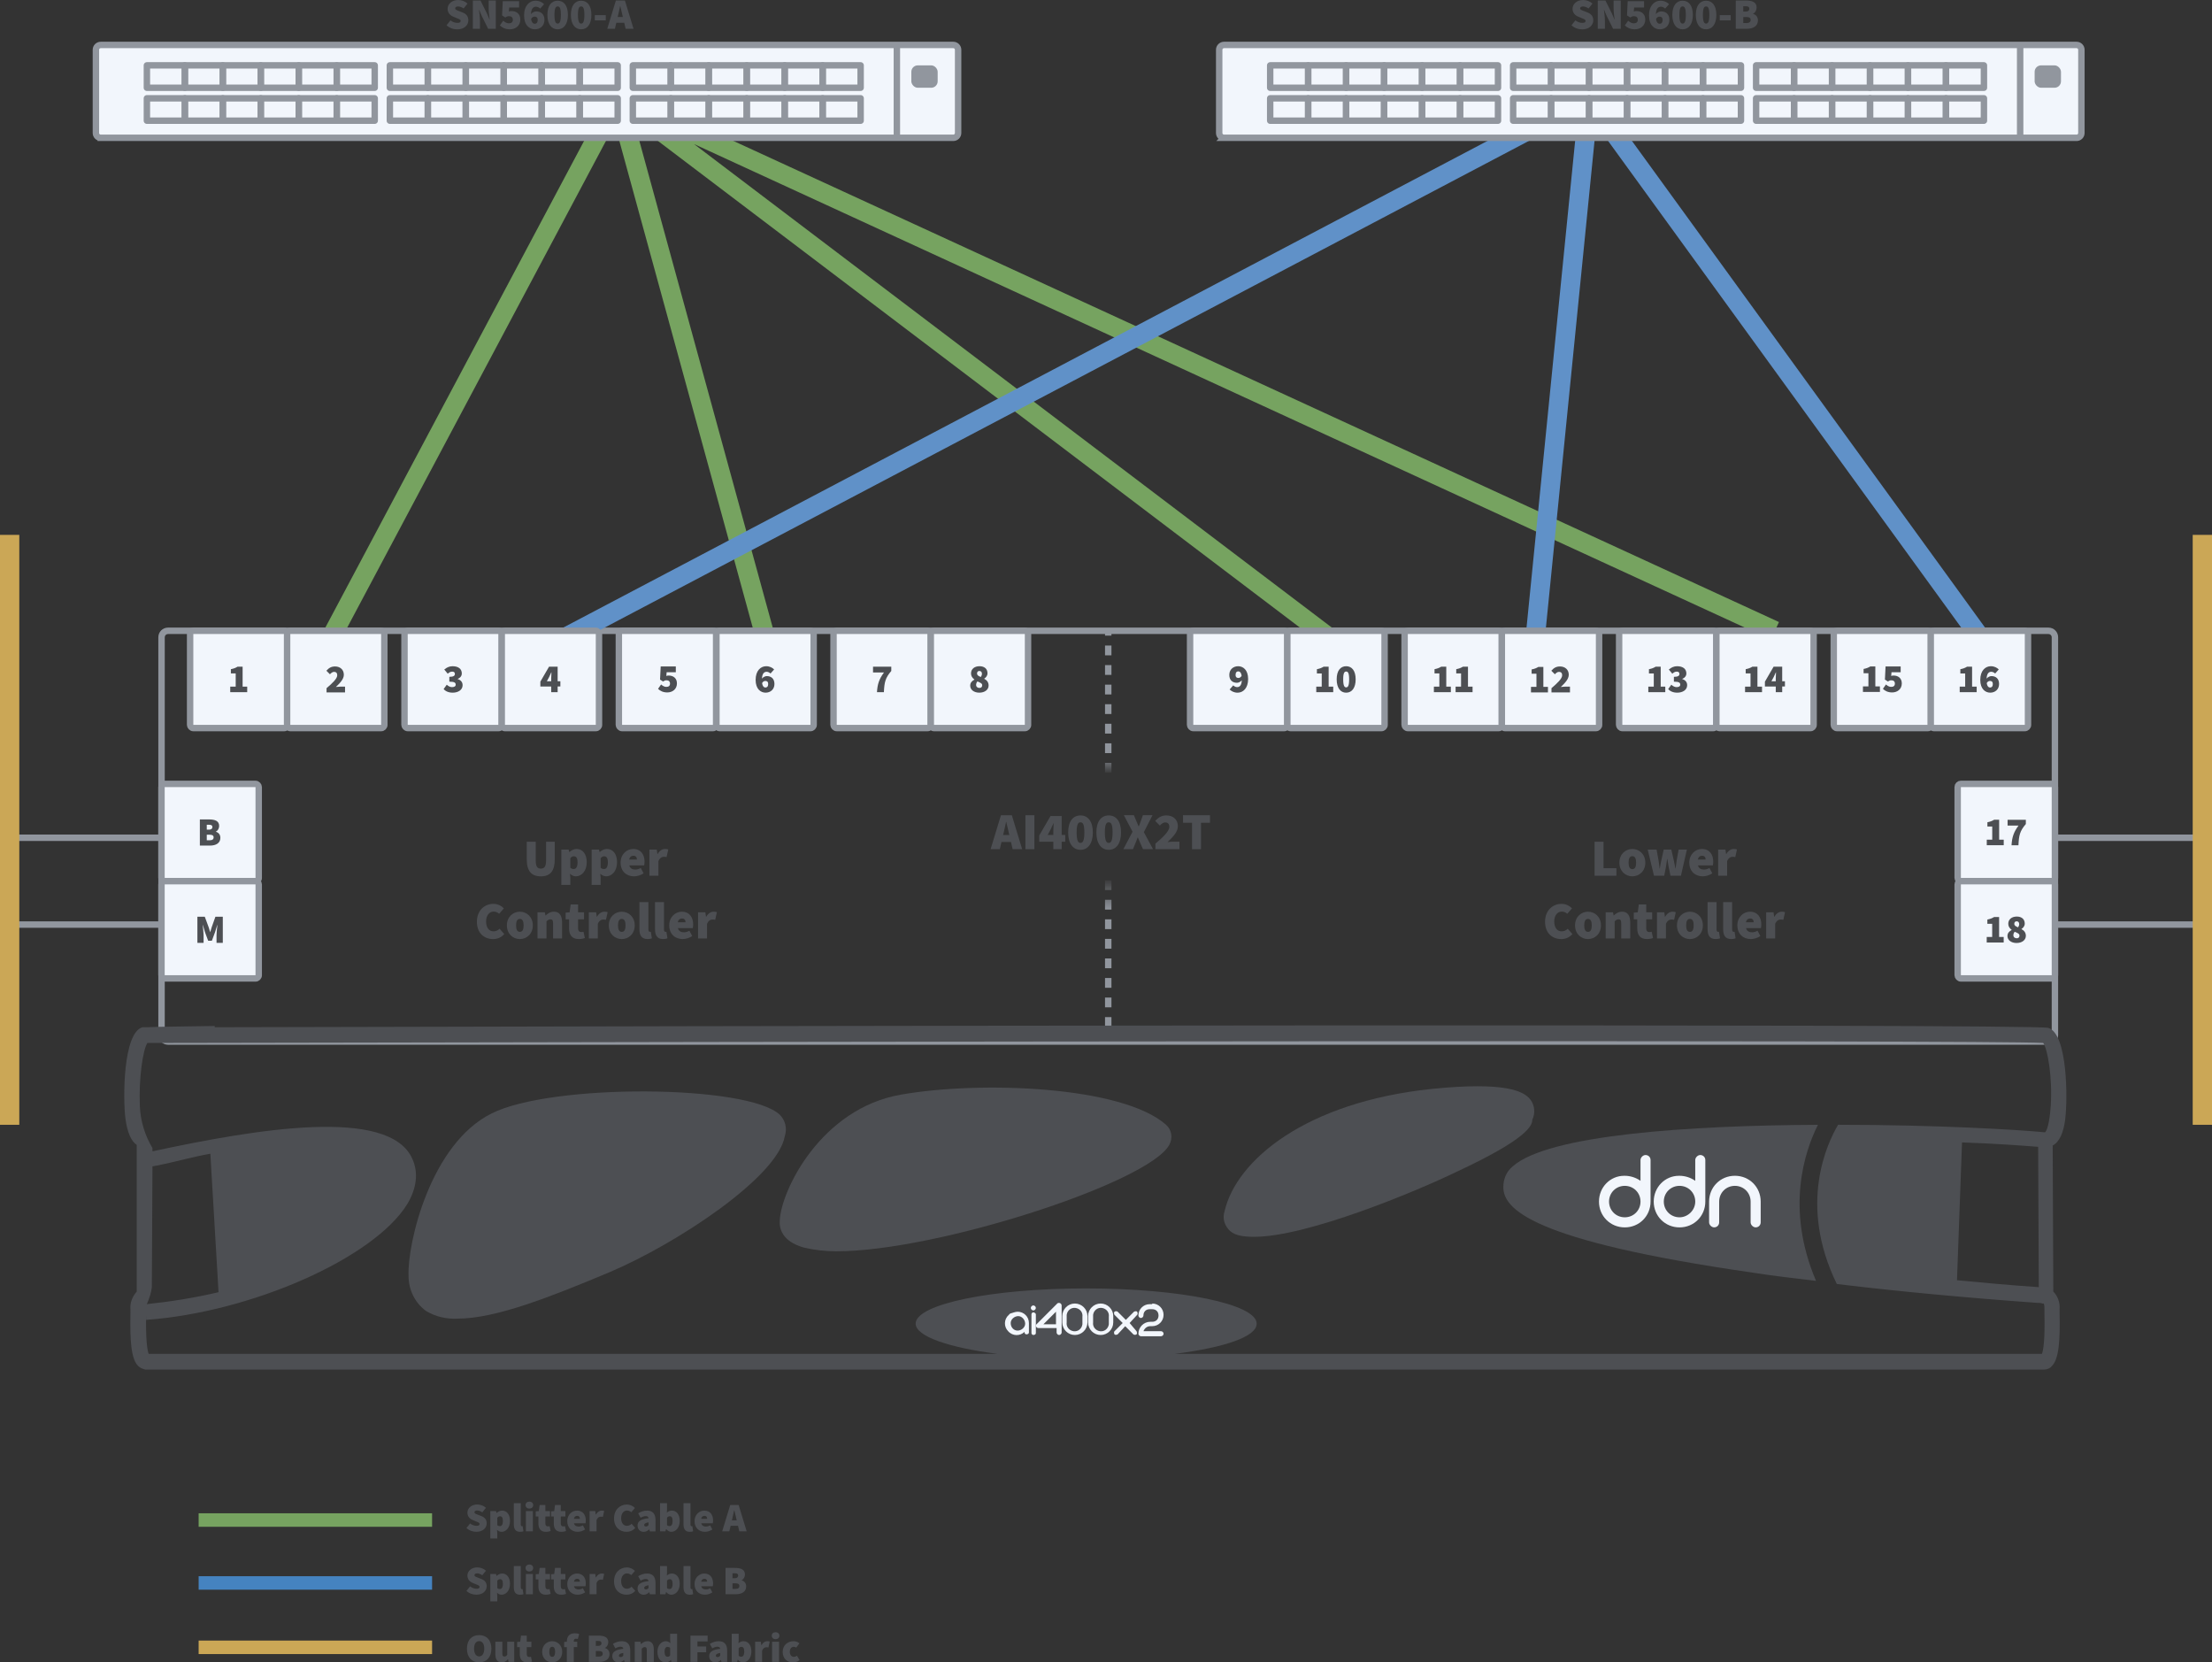 <?xml version="1.0" encoding="UTF-8"?>
<svg xmlns="http://www.w3.org/2000/svg" xmlns:xlink="http://www.w3.org/1999/xlink" id="b" viewBox="0 0 1375.62 1033.62">
  <rect x="0" y="0" width="1375.62" height="1033.62" fill="#333333" stroke="none"/>
  <defs>
    <linearGradient id="d" x1="689.2" y1="647.57" x2="689.2" y2="392.21" gradientUnits="userSpaceOnUse">
      <stop offset=".32" stop-color="#91969e"></stop>
      <stop offset=".4" stop-color="#91969e" stop-opacity="0"></stop>
      <stop offset=".65" stop-color="#91969e" stop-opacity="0"></stop>
      <stop offset=".7" stop-color="#91969e"></stop>
    </linearGradient>
  </defs>
  <g id="c">
    <path d="m1273.94,649.57H104.46c-3.31,0-6-2.69-6-6v-247.36c0-3.31,2.69-6,6-6h1169.48c3.31,0,6,2.69,6,6v247.36c0,3.31-2.69,6-6,6ZM104.46,394.21c-1.1,0-2,.9-2,2v247.36c0,1.1.9,2,2,2h1169.48c1.1,0,2-.9,2-2v-247.36c0-1.1-.9-2-2-2H104.46Z" fill="#91969e" stroke-width="0"></path>
    <polyline points="478.69 406.11 384.13 61.12 196.11 414.68" fill="none" stroke="#76a360" stroke-miterlimit="10" stroke-width="12"></polyline>
    <polyline points="1103.81 392.21 384.13 61.12 837.17 404.48" fill="none" stroke="#76a360" stroke-linejoin="round" stroke-width="12"></polyline>
    <polyline points="952.5 418.88 988.24 61.12 336.04 404.48" fill="none" stroke="#6091c8" stroke-miterlimit="10" stroke-width="12"></polyline>
    <line x1="1237.43" y1="404.48" x2="988.24" y2="61.12" fill="none" stroke="#6091c8" stroke-miterlimit="10" stroke-width="12"></line>
    <rect x="1217.46" y="487.38" width="60.48" height="60.48" rx="2" ry="2" fill="#f2f6fc" stroke="#91969e" stroke-miterlimit="10" stroke-width="4"></rect>
    <rect x="1217.46" y="547.87" width="60.48" height="60.48" rx="2" ry="2" fill="#f2f6fc" stroke="#91969e" stroke-miterlimit="10" stroke-width="4"></rect>
    <rect x="100.42" y="487.39" width="60.48" height="60.48" rx="2" ry="2" fill="#f2f6fc" stroke="#91969e" stroke-miterlimit="10" stroke-width="4"></rect>
    <rect x="100.42" y="547.87" width="60.48" height="60.48" rx="2" ry="2" fill="#f2f6fc" stroke="#91969e" stroke-miterlimit="10" stroke-width="4"></rect>
    <rect x="740.09" y="392.21" width="60.48" height="60.48" rx="2" ry="2" fill="#f2f6fc" stroke="#91969e" stroke-miterlimit="10" stroke-width="4"></rect>
    <rect x="800.58" y="392.21" width="60.48" height="60.48" rx="2" ry="2" fill="#f2f6fc" stroke="#91969e" stroke-miterlimit="10" stroke-width="4"></rect>
    <rect x="873.5" y="392.21" width="60.48" height="60.48" rx="2" ry="2" fill="#f2f6fc" stroke="#91969e" stroke-miterlimit="10" stroke-width="4"></rect>
    <rect x="933.98" y="392.21" width="60.48" height="60.48" rx="2" ry="2" fill="#f2f6fc" stroke="#91969e" stroke-miterlimit="10" stroke-width="4"></rect>
    <rect x="1006.91" y="392.21" width="60.48" height="60.48" rx="2" ry="2" fill="#f2f6fc" stroke="#91969e" stroke-miterlimit="10" stroke-width="4"></rect>
    <rect x="1067.39" y="392.21" width="60.48" height="60.48" rx="2" ry="2" fill="#f2f6fc" stroke="#91969e" stroke-miterlimit="10" stroke-width="4"></rect>
    <rect x="1140.39" y="392.21" width="60.48" height="60.48" rx="2" ry="2" fill="#f2f6fc" stroke="#91969e" stroke-miterlimit="10" stroke-width="4"></rect>
    <rect x="1200.72" y="392.21" width="60.48" height="60.48" rx="2" ry="2" fill="#f2f6fc" stroke="#91969e" stroke-miterlimit="10" stroke-width="4"></rect>
    <rect x="118.22" y="392.21" width="60.48" height="60.48" rx="2" ry="2" fill="#f2f6fc" stroke="#91969e" stroke-miterlimit="10" stroke-width="4"></rect>
    <rect x="178.54" y="392.21" width="60.48" height="60.48" rx="2" ry="2" fill="#f2f6fc" stroke="#91969e" stroke-miterlimit="10" stroke-width="4"></rect>
    <rect x="251.55" y="392.21" width="60.48" height="60.48" rx="2" ry="2" fill="#f2f6fc" stroke="#91969e" stroke-miterlimit="10" stroke-width="4"></rect>
    <rect x="312.03" y="392.21" width="60.48" height="60.48" rx="2" ry="2" fill="#f2f6fc" stroke="#91969e" stroke-miterlimit="10" stroke-width="4"></rect>
    <rect x="384.86" y="392.21" width="60.48" height="60.48" rx="2" ry="2" fill="#f2f6fc" stroke="#91969e" stroke-miterlimit="10" stroke-width="4"></rect>
    <rect x="445.53" y="392.21" width="60.48" height="60.48" rx="2" ry="2" fill="#f2f6fc" stroke="#91969e" stroke-miterlimit="10" stroke-width="4"></rect>
    <rect x="518.36" y="392.21" width="60.48" height="60.48" rx="2" ry="2" fill="#f2f6fc" stroke="#91969e" stroke-miterlimit="10" stroke-width="4"></rect>
    <rect x="578.85" y="392.21" width="60.48" height="60.48" rx="2" ry="2" fill="#f2f6fc" stroke="#91969e" stroke-miterlimit="10" stroke-width="4"></rect>
    <path d="m290.08,950.06l2.27-2.82c1.16.96,2.72,1.46,4.03,1.46s1.86-.43,1.86-1.16c0-.78-.83-1.03-2.22-1.59l-2.04-.86c-1.76-.7-3.3-2.19-3.3-4.56,0-2.79,2.52-5.09,6.09-5.09,1.96,0,3.95.7,5.44,2.06l-2.27,2.82c-1.11-.76-2.22-1.16-3.17-1.16-1.06,0-1.71.38-1.71,1.11,0,.78.93,1.06,2.42,1.64l1.99.78c2.04.81,3.2,2.21,3.2,4.48,0,2.77-2.32,5.24-6.39,5.24-2.16,0-4.43-.7-6.19-2.37Z" fill="#4d4f53" stroke-width="0"></path>
    <path d="m304.94,939.54h3.52l.3,1.16h.1c.93-.86,2.16-1.46,3.42-1.46,2.97,0,4.88,2.52,4.88,6.39,0,4.33-2.57,6.8-5.24,6.8-1.06,0-2.01-.45-2.82-1.26l.15,1.91v3.47h-4.33v-17.02Zm7.8,6.14c0-2.06-.6-2.92-1.76-2.92-.65,0-1.16.25-1.71.91v4.63c.5.45,1.06.6,1.61.6,1.01,0,1.86-.81,1.86-3.22Z" fill="#4d4f53" stroke-width="0"></path>
    <path d="m319.54,947.69v-13.09h4.33v13.24c0,.86.4,1.11.7,1.11.15,0,.25,0,.45-.05l.5,3.17c-.45.2-1.16.35-2.11.35-2.92,0-3.88-1.91-3.88-4.73Z" fill="#4d4f53" stroke-width="0"></path>
    <path d="m326.84,935.81c0-1.31.96-2.16,2.37-2.16s2.37.86,2.37,2.16-.96,2.16-2.37,2.16-2.37-.86-2.37-2.16Zm.2,3.73h4.33v12.59h-4.33v-12.59Z" fill="#4d4f53" stroke-width="0"></path>
    <path d="m334.84,947.29v-4.38h-1.66v-3.22l1.91-.15.5-3.78h3.57v3.78h2.87v3.37h-2.87v4.3c0,1.38.7,1.84,1.51,1.84.4,0,.81-.05,1.11-.15l.65,3.02c-.65.25-1.66.5-2.97.5-3.27,0-4.63-2.06-4.63-5.13Z" fill="#4d4f53" stroke-width="0"></path>
    <path d="m344.41,947.29v-4.38h-1.66v-3.22l1.91-.15.5-3.78h3.57v3.78h2.87v3.37h-2.87v4.3c0,1.38.7,1.84,1.51,1.84.4,0,.81-.05,1.11-.15l.65,3.02c-.65.25-1.66.5-2.97.5-3.27,0-4.63-2.06-4.63-5.13Z" fill="#4d4f53" stroke-width="0"></path>
    <path d="m352.77,945.83c0-4.08,2.97-6.59,6.04-6.59,3.73,0,5.49,2.72,5.49,6.09,0,.76-.1,1.51-.18,1.81h-7.17c.4,1.51,1.51,2.01,2.92,2.01.86,0,1.71-.25,2.62-.76l1.36,2.57c-1.36.96-3.17,1.46-4.58,1.46-3.67,0-6.49-2.42-6.49-6.59Zm7.85-1.51c0-.96-.4-1.81-1.71-1.81-.96,0-1.76.55-2.01,1.81h3.73Z" fill="#4d4f53" stroke-width="0"></path>
    <path d="m366.67,939.54h3.52l.3,2.16h.1c.93-1.71,2.34-2.47,3.57-2.47.78,0,1.21.1,1.56.25l-.81,3.67c-.45-.1-.76-.15-1.31-.15-.91,0-2.01.55-2.62,2.11v7h-4.33v-12.59Z" fill="#4d4f53" stroke-width="0"></path>
    <path d="m381.87,944.07c0-5.49,3.78-8.61,7.9-8.61,2.16,0,3.93.96,5.08,2.16l-2.27,2.62c-.81-.7-1.61-1.06-2.72-1.06-1.91,0-3.57,1.76-3.57,4.73s1.41,4.78,3.52,4.78c1.26,0,2.27-.5,2.97-1.26l2.27,2.57c-1.46,1.66-3.32,2.42-5.39,2.42-4.18,0-7.8-2.77-7.8-8.36Z" fill="#4d4f53" stroke-width="0"></path>
    <path d="m396.47,948.55c0-2.62,2.01-4.08,6.85-4.58-.1-.91-.65-1.31-1.76-1.31-.91,0-1.86.3-3.17,1.01l-1.51-2.77c1.76-1.06,3.57-1.66,5.54-1.66,3.27,0,5.24,1.76,5.24,5.89v7h-3.52l-.3-1.21h-.1c-1.01.91-2.11,1.51-3.47,1.51-2.37,0-3.78-1.81-3.78-3.88Zm6.85-.3v-1.71c-2.06.3-2.72.96-2.72,1.66,0,.58.4.91,1.16.91.7,0,1.11-.35,1.56-.86Z" fill="#4d4f53" stroke-width="0"></path>
    <path d="m414.3,950.76h-.1l-.35,1.36h-3.37v-17.52h4.33v4.08l-.1,1.81c.88-.81,1.99-1.26,3.1-1.26,2.97,0,4.91,2.52,4.91,6.37,0,4.36-2.57,6.82-5.24,6.82-1.11,0-2.22-.55-3.17-1.66Zm3.98-5.09c0-2.06-.6-2.92-1.76-2.92-.65,0-1.16.25-1.71.91v4.63c.5.45,1.06.6,1.61.6,1.01,0,1.86-.81,1.86-3.22Z" fill="#4d4f53" stroke-width="0"></path>
    <path d="m425.07,947.69v-13.09h4.33v13.24c0,.86.4,1.11.7,1.11.15,0,.25,0,.45-.05l.5,3.17c-.45.2-1.16.35-2.11.35-2.92,0-3.88-1.91-3.88-4.73Z" fill="#4d4f53" stroke-width="0"></path>
    <path d="m431.92,945.83c0-4.08,2.97-6.59,6.04-6.59,3.73,0,5.49,2.72,5.49,6.09,0,.76-.1,1.51-.18,1.81h-7.17c.4,1.51,1.51,2.01,2.92,2.01.86,0,1.71-.25,2.62-.76l1.36,2.57c-1.36.96-3.17,1.46-4.58,1.46-3.67,0-6.49-2.42-6.49-6.59Zm7.85-1.51c0-.96-.4-1.81-1.71-1.81-.96,0-1.76.55-2.01,1.81h3.73Z" fill="#4d4f53" stroke-width="0"></path>
    <path d="m454.12,935.76h5.24l4.98,16.36h-4.58l-.81-3.47h-4.58l-.81,3.47h-4.43l4.98-16.36Zm1.03,9.54h3.02l-.28-1.13c-.4-1.56-.81-3.55-1.21-5.19h-.1c-.35,1.66-.76,3.62-1.16,5.19l-.28,1.13Z" fill="#4d4f53" stroke-width="0"></path>
    <rect x="123.53" y="940.9" width="145.18" height="8.39" fill="#76a360" stroke-width="0"></rect>
    <path d="m290.08,989.17l2.27-2.82c1.16.96,2.72,1.46,4.03,1.46s1.86-.43,1.86-1.16c0-.78-.83-1.03-2.22-1.59l-2.04-.86c-1.76-.7-3.3-2.19-3.3-4.56,0-2.79,2.52-5.09,6.09-5.09,1.96,0,3.95.7,5.44,2.06l-2.27,2.82c-1.11-.76-2.22-1.16-3.17-1.16-1.06,0-1.71.38-1.71,1.11,0,.78.93,1.06,2.42,1.64l1.99.78c2.04.81,3.2,2.21,3.2,4.48,0,2.77-2.32,5.24-6.39,5.24-2.16,0-4.43-.7-6.19-2.37Z" fill="#4d4f53" stroke-width="0"></path>
    <path d="m304.94,978.65h3.52l.3,1.16h.1c.93-.86,2.16-1.46,3.42-1.46,2.97,0,4.88,2.52,4.88,6.39,0,4.33-2.57,6.8-5.24,6.8-1.06,0-2.01-.45-2.82-1.26l.15,1.91v3.47h-4.33v-17.02Zm7.8,6.14c0-2.06-.6-2.92-1.76-2.92-.65,0-1.16.25-1.71.91v4.63c.5.45,1.06.6,1.61.6,1.01,0,1.86-.81,1.86-3.22Z" fill="#4d4f53" stroke-width="0"></path>
    <path d="m319.54,986.81v-13.09h4.33v13.24c0,.86.4,1.11.7,1.11.15,0,.25,0,.45-.05l.5,3.17c-.45.2-1.16.35-2.11.35-2.92,0-3.88-1.91-3.88-4.73Z" fill="#4d4f53" stroke-width="0"></path>
    <path d="m326.84,974.92c0-1.31.96-2.16,2.37-2.16s2.37.86,2.37,2.16-.96,2.16-2.37,2.16-2.37-.86-2.37-2.16Zm.2,3.73h4.33v12.59h-4.33v-12.59Z" fill="#4d4f53" stroke-width="0"></path>
    <path d="m334.84,986.4v-4.38h-1.66v-3.22l1.91-.15.5-3.78h3.57v3.78h2.87v3.37h-2.87v4.3c0,1.38.7,1.84,1.51,1.84.4,0,.81-.05,1.11-.15l.65,3.02c-.65.25-1.66.5-2.97.5-3.27,0-4.63-2.06-4.63-5.13Z" fill="#4d4f53" stroke-width="0"></path>
    <path d="m344.41,986.4v-4.38h-1.66v-3.22l1.91-.15.5-3.78h3.57v3.78h2.87v3.37h-2.87v4.3c0,1.38.7,1.84,1.51,1.84.4,0,.81-.05,1.11-.15l.65,3.02c-.65.25-1.66.5-2.97.5-3.27,0-4.63-2.06-4.63-5.13Z" fill="#4d4f53" stroke-width="0"></path>
    <path d="m352.77,984.94c0-4.08,2.97-6.59,6.04-6.59,3.73,0,5.49,2.72,5.49,6.09,0,.76-.1,1.51-.18,1.81h-7.17c.4,1.51,1.51,2.01,2.92,2.01.86,0,1.71-.25,2.62-.76l1.36,2.57c-1.36.96-3.17,1.46-4.58,1.46-3.67,0-6.49-2.42-6.49-6.59Zm7.85-1.51c0-.96-.4-1.81-1.71-1.81-.96,0-1.76.55-2.01,1.81h3.73Z" fill="#4d4f53" stroke-width="0"></path>
    <path d="m366.67,978.65h3.52l.3,2.16h.1c.93-1.71,2.34-2.47,3.57-2.47.78,0,1.21.1,1.56.25l-.81,3.67c-.45-.1-.76-.15-1.31-.15-.91,0-2.01.55-2.62,2.11v7h-4.33v-12.59Z" fill="#4d4f53" stroke-width="0"></path>
    <path d="m381.87,983.18c0-5.49,3.78-8.61,7.9-8.61,2.16,0,3.93.96,5.08,2.16l-2.27,2.62c-.81-.7-1.61-1.06-2.72-1.06-1.91,0-3.57,1.76-3.57,4.73s1.41,4.78,3.52,4.78c1.26,0,2.27-.5,2.97-1.26l2.27,2.57c-1.46,1.66-3.32,2.42-5.39,2.42-4.18,0-7.8-2.77-7.8-8.36Z" fill="#4d4f53" stroke-width="0"></path>
    <path d="m396.47,987.66c0-2.62,2.01-4.08,6.85-4.58-.1-.91-.65-1.31-1.76-1.31-.91,0-1.86.3-3.17,1.01l-1.51-2.77c1.76-1.06,3.57-1.66,5.54-1.66,3.27,0,5.24,1.76,5.24,5.89v7h-3.52l-.3-1.21h-.1c-1.01.91-2.11,1.51-3.47,1.51-2.37,0-3.78-1.81-3.78-3.88Zm6.85-.3v-1.71c-2.06.3-2.72.96-2.72,1.66,0,.58.4.91,1.16.91.7,0,1.11-.35,1.56-.86Z" fill="#4d4f53" stroke-width="0"></path>
    <path d="m414.3,989.88h-.1l-.35,1.36h-3.37v-17.52h4.33v4.08l-.1,1.81c.88-.81,1.99-1.26,3.1-1.26,2.97,0,4.91,2.52,4.91,6.37,0,4.36-2.57,6.82-5.24,6.82-1.11,0-2.22-.55-3.17-1.66Zm3.98-5.09c0-2.06-.6-2.92-1.76-2.92-.65,0-1.16.25-1.71.91v4.63c.5.45,1.06.6,1.61.6,1.01,0,1.86-.81,1.86-3.22Z" fill="#4d4f53" stroke-width="0"></path>
    <path d="m425.07,986.81v-13.09h4.33v13.24c0,.86.4,1.11.7,1.11.15,0,.25,0,.45-.05l.5,3.17c-.45.2-1.16.35-2.11.35-2.92,0-3.88-1.91-3.88-4.73Z" fill="#4d4f53" stroke-width="0"></path>
    <path d="m431.92,984.94c0-4.08,2.97-6.59,6.04-6.59,3.73,0,5.49,2.72,5.49,6.09,0,.76-.1,1.51-.18,1.81h-7.17c.4,1.51,1.51,2.01,2.92,2.01.86,0,1.71-.25,2.62-.76l1.36,2.57c-1.36.96-3.17,1.46-4.58,1.46-3.67,0-6.49-2.42-6.49-6.59Zm7.85-1.51c0-.96-.4-1.81-1.71-1.81-.96,0-1.76.55-2.01,1.81h3.73Z" fill="#4d4f53" stroke-width="0"></path>
    <path d="m451.2,974.87h5.89c3.42,0,6.19.86,6.19,4.08,0,1.41-.81,3.02-2.06,3.52v.1c1.56.45,2.82,1.66,2.82,3.83,0,3.37-2.92,4.83-6.44,4.83h-6.39v-16.36Zm5.79,6.39c1.41,0,2.06-.65,2.06-1.66s-.65-1.41-2.06-1.41h-1.46v3.07h1.46Zm.3,6.65c1.71,0,2.52-.6,2.52-1.81s-.81-1.66-2.52-1.66h-1.76v3.47h1.76Z" fill="#4d4f53" stroke-width="0"></path>
    <rect x="123.53" y="980.02" width="145.18" height="8.39" fill="#4583c0" stroke-width="0"></rect>
    <path d="m290.39,1025.06c0-5.39,3.07-8.41,7.6-8.41s7.6,3.05,7.6,8.41-3.07,8.56-7.6,8.56-7.6-3.17-7.6-8.56Zm10.77,0c0-2.97-1.21-4.68-3.17-4.68s-3.17,1.71-3.17,4.68,1.21,4.83,3.17,4.83,3.17-1.86,3.17-4.83Z" fill="#4d4f53" stroke-width="0"></path>
    <path d="m308.06,1028.49v-7.75h4.33v7.2c0,1.61.4,2.01,1.26,2.01.81,0,1.26-.3,1.81-1.11v-8.11h4.33v12.59h-3.52l-.3-1.66h-.1c-1.01,1.21-2.16,1.96-3.88,1.96-2.77,0-3.93-2.01-3.93-5.13Z" fill="#4d4f53" stroke-width="0"></path>
    <path d="m323.26,1028.49v-4.38h-1.66v-3.22l1.91-.15.5-3.78h3.57v3.78h2.87v3.37h-2.87v4.3c0,1.38.7,1.84,1.51,1.84.4,0,.81-.05,1.11-.15l.65,3.02c-.65.25-1.66.5-2.97.5-3.27,0-4.63-2.06-4.63-5.13Z" fill="#4d4f53" stroke-width="0"></path>
    <path d="m337.16,1027.03c0-4.18,3.02-6.59,6.24-6.59s6.24,2.42,6.24,6.59-3.02,6.59-6.24,6.59-6.24-2.42-6.24-6.59Zm8.06,0c0-1.91-.5-3.12-1.81-3.12s-1.81,1.21-1.81,3.12.5,3.12,1.81,3.12,1.81-1.21,1.81-3.12Z" fill="#4d4f53" stroke-width="0"></path>
    <path d="m352.52,1024.11h-1.66v-3.22l1.66-.13v-.18c0-2.69,1.26-5.08,4.98-5.08,1.16,0,2.11.25,2.67.45l-.81,3.07c-.4-.1-.81-.15-1.21-.15-.81,0-1.31.4-1.31,1.56v.3h2.12v3.37h-2.12v9.21h-4.33v-9.21Z" fill="#4d4f53" stroke-width="0"></path>
    <path d="m366.21,1016.96h5.89c3.42,0,6.19.86,6.19,4.08,0,1.41-.81,3.02-2.06,3.52v.1c1.56.45,2.82,1.66,2.82,3.83,0,3.37-2.92,4.83-6.44,4.83h-6.39v-16.36Zm5.79,6.39c1.41,0,2.06-.65,2.06-1.66s-.65-1.41-2.06-1.41h-1.46v3.07h1.46Zm.3,6.65c1.71,0,2.52-.6,2.52-1.81s-.81-1.66-2.52-1.66h-1.76v3.47h1.76Z" fill="#4d4f53" stroke-width="0"></path>
    <path d="m380.76,1029.75c0-2.62,2.01-4.08,6.85-4.58-.1-.91-.65-1.31-1.76-1.31-.91,0-1.86.3-3.17,1.01l-1.51-2.77c1.76-1.06,3.57-1.66,5.54-1.66,3.27,0,5.24,1.76,5.24,5.89v7h-3.52l-.3-1.21h-.1c-1.01.91-2.11,1.51-3.47,1.51-2.37,0-3.78-1.81-3.78-3.88Zm6.85-.3v-1.71c-2.06.3-2.72.96-2.72,1.66,0,.58.4.91,1.16.91.7,0,1.11-.35,1.56-.86Z" fill="#4d4f53" stroke-width="0"></path>
    <path d="m394.76,1020.73h3.52l.3,1.51h.1c1.01-.96,2.27-1.81,3.98-1.81,2.77,0,3.93,2.01,3.93,5.13v7.75h-4.33v-7.2c0-1.61-.4-2.01-1.26-2.01-.81,0-1.26.35-1.91.96v8.26h-4.33v-12.59Z" fill="#4d4f53" stroke-width="0"></path>
    <path d="m408.86,1027.03c0-4.13,2.57-6.59,5.13-6.59,1.36,0,2.16.5,2.92,1.26l-.15-1.81v-4.08h4.33v17.52h-3.52l-.3-1.16h-.1c-.86.86-2.06,1.46-3.17,1.46-3.12,0-5.13-2.52-5.13-6.59Zm7.9,2.16v-4.63c-.5-.45-1.16-.6-1.71-.6-.91,0-1.76.81-1.76,3.02s.7,3.12,1.86,3.12c.65,0,1.16-.2,1.61-.91Z" fill="#4d4f53" stroke-width="0"></path>
    <path d="m429.4,1016.96h10.67v3.62h-6.34v3.12h5.44v3.62h-5.44v5.99h-4.33v-16.36Z" fill="#4d4f53" stroke-width="0"></path>
    <path d="m441.03,1029.75c0-2.62,2.01-4.08,6.85-4.58-.1-.91-.65-1.31-1.76-1.31-.91,0-1.86.3-3.17,1.01l-1.51-2.77c1.76-1.06,3.57-1.66,5.54-1.66,3.27,0,5.24,1.76,5.24,5.89v7h-3.52l-.3-1.21h-.1c-1.01.91-2.11,1.51-3.47,1.51-2.37,0-3.78-1.81-3.78-3.88Zm6.85-.3v-1.71c-2.06.3-2.72.96-2.72,1.66,0,.58.4.91,1.16.91.7,0,1.11-.35,1.56-.86Z" fill="#4d4f53" stroke-width="0"></path>
    <path d="m458.86,1031.96h-.1l-.35,1.36h-3.37v-17.52h4.33v4.08l-.1,1.81c.88-.81,1.99-1.26,3.1-1.26,2.97,0,4.91,2.52,4.91,6.37,0,4.36-2.57,6.82-5.24,6.82-1.11,0-2.22-.55-3.17-1.66Zm3.98-5.09c0-2.06-.6-2.92-1.76-2.92-.65,0-1.16.25-1.71.91v4.63c.5.45,1.06.6,1.61.6,1.01,0,1.86-.81,1.86-3.22Z" fill="#4d4f53" stroke-width="0"></path>
    <path d="m469.63,1020.73h3.52l.3,2.16h.1c.93-1.71,2.34-2.47,3.57-2.47.78,0,1.21.1,1.56.25l-.81,3.67c-.45-.1-.76-.15-1.31-.15-.91,0-2.01.55-2.62,2.11v7h-4.33v-12.59Z" fill="#4d4f53" stroke-width="0"></path>
    <path d="m479.95,1017.01c0-1.31.96-2.16,2.37-2.16s2.37.86,2.37,2.16-.96,2.16-2.37,2.16-2.37-.86-2.37-2.16Zm.2,3.73h4.33v12.59h-4.33v-12.59Z" fill="#4d4f53" stroke-width="0"></path>
    <path d="m486.75,1027.03c0-4.18,3.17-6.59,6.75-6.59,1.51,0,2.72.5,3.67,1.31l-2.01,2.67c-.55-.4-.96-.5-1.41-.5-1.61,0-2.57,1.21-2.57,3.12s1.06,3.12,2.42,3.12c.76,0,1.41-.25,2.01-.7l1.66,2.72c-1.26,1.11-2.87,1.46-4.18,1.46-3.57,0-6.34-2.42-6.34-6.59Z" fill="#4d4f53" stroke-width="0"></path>
    <rect x="123.53" y="1020.04" width="145.18" height="8.39" fill="#cba756" stroke-width="0"></rect>
    <path d="m143.18,426.92h3.4v-8.2h-3v-2.65c1.8-.35,2.95-.8,4.15-1.55h3.15v12.4h2.85v3.45h-10.55v-3.45Z" fill="#4d4f53" stroke-width="0"></path>
    <path d="m203.08,427.88c3.7-3.15,6.65-5.95,6.65-8.05,0-1.42-.8-2.1-1.95-2.1-1.05,0-1.85.75-2.6,1.5l-2.2-2.2c1.6-1.8,3.1-2.65,5.4-2.65,3.2,0,5.45,2.05,5.45,5.15,0,2.8-2.55,5.3-4.95,7.6.8-.1,1.95-.2,2.65-.2h3.05v3.6h-11.5v-2.65Z" fill="#4d4f53" stroke-width="0"></path>
    <path d="m275.89,428.43l1.95-2.7c.98.9,2.12,1.5,3.25,1.5,1.4,0,2.3-.5,2.3-1.5,0-1.2-.62-1.9-3.95-1.9v-3c2.65,0,3.45-.7,3.45-1.8,0-.95-.57-1.45-1.65-1.45s-1.8.45-2.8,1.3l-2.15-2.6c1.55-1.3,3.2-2.05,5.15-2.05,3.5,0,5.75,1.6,5.75,4.47,0,1.52-.85,2.67-2.55,3.42v.1c1.8.55,3.05,1.8,3.05,3.8,0,3-2.85,4.65-6.15,4.65-2.57,0-4.45-.85-5.65-2.25Z" fill="#4d4f53" stroke-width="0"></path>
    <path d="m342.79,426.83h-6.75v-3l5.4-9.3h5.35v9.05h1.7v3.25h-1.7v3.55h-4v-3.55Zm0-3.25v-1.8c0-1.08.1-2.67.15-3.75h-.1c-.4.95-.85,1.9-1.3,2.85l-1.45,2.7h2.7Z" fill="#4d4f53" stroke-width="0"></path>
    <path d="m409.23,428.28l1.9-2.7c.95.85,2.05,1.5,3.2,1.5,1.5,0,2.35-.65,2.35-2.05s-.9-2.05-2.15-2.05c-.85,0-1.25.15-2.2.75l-1.85-1.2.4-8.15h9.4v3.6h-5.7l-.2,2.3c.55-.2.97-.25,1.5-.25,2.75,0,5.1,1.55,5.1,4.9,0,3.55-2.77,5.6-6,5.6-2.6,0-4.45-.95-5.75-2.25Z" fill="#4d4f53" stroke-width="0"></path>
    <path d="m469.92,422.73c0-5.75,3.15-8.5,6.55-8.5,2.25,0,3.9.95,4.95,2l-2.25,2.55c-.5-.55-1.5-1.1-2.4-1.1-1.55,0-2.75,1.08-2.92,4.27.77-1.02,2.12-1.58,2.97-1.58,2.7,0,4.8,1.5,4.8,4.9s-2.5,5.4-5.5,5.4-6.2-2.2-6.2-7.95Zm4.02,2c.35,2.22,1.3,2.75,2.07,2.75.9,0,1.7-.52,1.7-2.2,0-1.52-.85-1.9-1.75-1.9-.75,0-1.52.4-2.02,1.35Z" fill="#4d4f53" stroke-width="0"></path>
    <path d="m549.73,418.13h-6.8v-3.6h11.35v2.65c-3.75,4.35-4.3,7.02-4.6,13.2h-4.3c.3-5,1.3-8.1,4.35-12.25Z" fill="#4d4f53" stroke-width="0"></path>
    <path d="m603.36,426.33c0-1.85,1.1-2.95,2.6-3.75v-.1c-1.25-.95-2.1-2.1-2.1-3.75,0-2.8,2.2-4.5,5.3-4.5s4.95,1.7,4.95,4.4c0,1.45-.9,2.6-2.02,3.32v.1c1.55.83,2.72,2.08,2.72,4.17,0,2.55-2.32,4.45-5.8,4.45-3.22,0-5.65-1.75-5.65-4.35Zm7.47-.25c0-1.15-1.1-1.6-2.97-2.4-.48.55-.83,1.35-.83,2.15,0,1.25.98,1.9,2.07,1.9.95,0,1.72-.45,1.72-1.65Zm-.17-7.15c0-1.1-.6-1.75-1.6-1.75-.77,0-1.45.45-1.45,1.55s.85,1.6,2.35,2.2c.45-.65.7-1.3.7-2Z" fill="#4d4f53" stroke-width="0"></path>
    <path d="m991.64,523.37h5.59v16.44h7.99v4.68h-13.58v-21.12Z" fill="#4d4f53" stroke-width="0"></path>
    <path d="m1007.08,536.37c0-5.39,3.9-8.51,8.06-8.51s8.06,3.12,8.06,8.51-3.9,8.51-8.06,8.51-8.06-3.12-8.06-8.51Zm10.4,0c0-2.47-.65-4.03-2.34-4.03s-2.34,1.56-2.34,4.03.65,4.03,2.34,4.03,2.34-1.56,2.34-4.03Z" fill="#4d4f53" stroke-width="0"></path>
    <path d="m1024.69,528.24h5.52l1.24,6.82c.26,1.62.39,3.25.65,4.94h.13c.26-1.69.52-3.38.91-4.94l1.5-6.82h4.74l1.56,6.82c.39,1.62.65,3.25.97,4.94h.13c.26-1.69.39-3.31.65-4.94l1.24-6.82h5.13l-3.7,16.25h-6.5l-1.17-5.65c-.26-1.5-.52-2.99-.78-4.78h-.13c-.26,1.79-.45,3.28-.71,4.78l-1.1,5.65h-6.37l-3.9-16.25Z" fill="#4d4f53" stroke-width="0"></path>
    <path d="m1050.56,536.37c0-5.26,3.83-8.51,7.8-8.51,4.81,0,7.08,3.51,7.08,7.86,0,.98-.13,1.95-.23,2.34h-9.26c.52,1.95,1.95,2.6,3.77,2.6,1.1,0,2.21-.32,3.38-.98l1.76,3.31c-1.76,1.23-4.09,1.88-5.91,1.88-4.74,0-8.38-3.12-8.38-8.51Zm10.14-1.95c0-1.24-.52-2.34-2.21-2.34-1.23,0-2.27.71-2.6,2.34h4.81Z" fill="#4d4f53" stroke-width="0"></path>
    <path d="m1068.5,528.24h4.55l.39,2.79h.13c1.2-2.21,3.02-3.18,4.61-3.18,1.01,0,1.56.13,2.01.32l-1.04,4.74c-.59-.13-.98-.2-1.69-.2-1.17,0-2.6.71-3.38,2.73v9.03h-5.59v-16.25Z" fill="#4d4f53" stroke-width="0"></path>
    <path d="m960.85,573.09c0-7.08,4.87-11.11,10.2-11.11,2.79,0,5.07,1.24,6.56,2.79l-2.92,3.38c-1.04-.91-2.08-1.36-3.51-1.36-2.47,0-4.61,2.27-4.61,6.11s1.82,6.17,4.55,6.17c1.62,0,2.92-.65,3.83-1.62l2.92,3.31c-1.89,2.14-4.29,3.12-6.95,3.12-5.39,0-10.07-3.57-10.07-10.79Z" fill="#4d4f53" stroke-width="0"></path>
    <path d="m979.5,575.37c0-5.39,3.9-8.51,8.06-8.51s8.06,3.12,8.06,8.51-3.9,8.51-8.06,8.51-8.06-3.12-8.06-8.51Zm10.4,0c0-2.47-.65-4.03-2.34-4.03s-2.34,1.56-2.34,4.03.65,4.03,2.34,4.03,2.34-1.56,2.34-4.03Z" fill="#4d4f53" stroke-width="0"></path>
    <path d="m998.55,567.24h4.55l.39,1.95h.13c1.3-1.24,2.92-2.34,5.13-2.34,3.57,0,5.07,2.6,5.07,6.63v10.01h-5.59v-9.29c0-2.08-.52-2.6-1.62-2.6-1.04,0-1.62.45-2.47,1.23v10.66h-5.59v-16.25Z" fill="#4d4f53" stroke-width="0"></path>
    <path d="m1018.18,577.25v-5.65h-2.14v-4.16l2.47-.2.65-4.87h4.61v4.87h3.7v4.35h-3.7v5.56c0,1.79.91,2.37,1.95,2.37.52,0,1.04-.07,1.43-.2l.85,3.9c-.85.33-2.15.65-3.83.65-4.23,0-5.98-2.66-5.98-6.63Z" fill="#4d4f53" stroke-width="0"></path>
    <path d="m1030.46,567.24h4.55l.39,2.79h.13c1.2-2.21,3.02-3.18,4.61-3.18,1.01,0,1.56.13,2.01.32l-1.04,4.74c-.58-.13-.97-.2-1.69-.2-1.17,0-2.6.71-3.38,2.73v9.03h-5.59v-16.25Z" fill="#4d4f53" stroke-width="0"></path>
    <path d="m1042.88,575.37c0-5.39,3.9-8.51,8.06-8.51s8.06,3.12,8.06,8.51-3.9,8.51-8.06,8.51-8.06-3.12-8.06-8.51Zm10.4,0c0-2.47-.65-4.03-2.34-4.03s-2.34,1.56-2.34,4.03.65,4.03,2.34,4.03,2.34-1.56,2.34-4.03Z" fill="#4d4f53" stroke-width="0"></path>
    <path d="m1061.92,577.77v-16.9h5.59v17.09c0,1.1.52,1.43.91,1.43.2,0,.33,0,.59-.06l.65,4.09c-.59.26-1.49.45-2.73.45-3.77,0-5-2.47-5-6.11Z" fill="#4d4f53" stroke-width="0"></path>
    <path d="m1071.61,577.77v-16.9h5.59v17.09c0,1.1.52,1.43.91,1.43.2,0,.32,0,.59-.06l.65,4.09c-.59.26-1.5.45-2.73.45-3.77,0-5-2.47-5-6.11Z" fill="#4d4f53" stroke-width="0"></path>
    <path d="m1080.45,575.37c0-5.26,3.83-8.51,7.8-8.51,4.81,0,7.08,3.51,7.08,7.86,0,.98-.13,1.95-.23,2.34h-9.26c.52,1.95,1.95,2.6,3.77,2.6,1.1,0,2.21-.32,3.38-.98l1.76,3.31c-1.76,1.23-4.09,1.88-5.91,1.88-4.74,0-8.38-3.12-8.38-8.51Zm10.14-1.95c0-1.24-.52-2.34-2.21-2.34-1.23,0-2.27.71-2.6,2.34h4.81Z" fill="#4d4f53" stroke-width="0"></path>
    <path d="m1098.39,567.24h4.55l.39,2.79h.13c1.2-2.21,3.02-3.18,4.61-3.18,1.01,0,1.56.13,2.01.32l-1.04,4.74c-.59-.13-.98-.2-1.69-.2-1.17,0-2.6.71-3.38,2.73v9.03h-5.59v-16.25Z" fill="#4d4f53" stroke-width="0"></path>
    <path d="m327.58,534.29v-10.92h5.59v11.57c0,3.77.98,5.13,3.18,5.13s3.25-1.36,3.25-5.13v-11.57h5.39v10.92c0,7.21-2.73,10.59-8.64,10.59s-8.77-3.38-8.77-10.59Z" fill="#4d4f53" stroke-width="0"></path>
    <path d="m349.1,528.24h4.55l.39,1.49h.13c1.2-1.1,2.79-1.88,4.42-1.88,3.83,0,6.3,3.25,6.3,8.25,0,5.59-3.31,8.77-6.76,8.77-1.36,0-2.6-.59-3.64-1.62l.19,2.47v4.48h-5.59v-21.96Zm10.07,7.93c0-2.66-.78-3.77-2.27-3.77-.84,0-1.49.32-2.21,1.17v5.98c.65.58,1.36.78,2.08.78,1.3,0,2.4-1.04,2.4-4.16Z" fill="#4d4f53" stroke-width="0"></path>
    <path d="m367.95,528.24h4.55l.39,1.49h.13c1.2-1.1,2.79-1.88,4.42-1.88,3.83,0,6.3,3.25,6.3,8.25,0,5.59-3.31,8.77-6.76,8.77-1.36,0-2.6-.59-3.64-1.62l.19,2.47v4.48h-5.59v-21.96Zm10.07,7.93c0-2.66-.78-3.77-2.27-3.77-.84,0-1.49.32-2.21,1.17v5.98c.65.58,1.36.78,2.08.78,1.3,0,2.4-1.04,2.4-4.16Z" fill="#4d4f53" stroke-width="0"></path>
    <path d="m385.95,536.37c0-5.26,3.83-8.51,7.8-8.51,4.81,0,7.08,3.51,7.08,7.86,0,.98-.13,1.95-.23,2.34h-9.26c.52,1.95,1.95,2.6,3.77,2.6,1.1,0,2.21-.32,3.38-.98l1.75,3.31c-1.75,1.23-4.09,1.88-5.91,1.88-4.74,0-8.38-3.12-8.38-8.51Zm10.14-1.95c0-1.24-.52-2.34-2.21-2.34-1.23,0-2.27.71-2.6,2.34h4.81Z" fill="#4d4f53" stroke-width="0"></path>
    <path d="m403.89,528.24h4.55l.39,2.79h.13c1.2-2.21,3.02-3.18,4.61-3.18,1.01,0,1.56.13,2.01.32l-1.04,4.74c-.58-.13-.97-.2-1.69-.2-1.17,0-2.6.71-3.38,2.73v9.03h-5.59v-16.25Z" fill="#4d4f53" stroke-width="0"></path>
    <path d="m296.58,573.09c0-7.08,4.87-11.11,10.2-11.11,2.79,0,5.07,1.24,6.56,2.79l-2.92,3.38c-1.04-.91-2.08-1.36-3.51-1.36-2.47,0-4.61,2.27-4.61,6.11s1.82,6.17,4.55,6.17c1.62,0,2.92-.65,3.83-1.62l2.92,3.31c-1.88,2.14-4.29,3.12-6.95,3.12-5.39,0-10.07-3.57-10.07-10.79Z" fill="#4d4f53" stroke-width="0"></path>
    <path d="m315.23,575.37c0-5.39,3.9-8.51,8.06-8.51s8.06,3.12,8.06,8.51-3.9,8.51-8.06,8.51-8.06-3.12-8.06-8.51Zm10.4,0c0-2.47-.65-4.03-2.34-4.03s-2.34,1.56-2.34,4.03.65,4.03,2.34,4.03,2.34-1.56,2.34-4.03Z" fill="#4d4f53" stroke-width="0"></path>
    <path d="m334.28,567.24h4.55l.39,1.95h.13c1.3-1.24,2.92-2.34,5.13-2.34,3.57,0,5.07,2.6,5.07,6.63v10.01h-5.59v-9.29c0-2.08-.52-2.6-1.62-2.6-1.04,0-1.62.45-2.47,1.23v10.66h-5.59v-16.25Z" fill="#4d4f53" stroke-width="0"></path>
    <path d="m353.91,577.25v-5.65h-2.14v-4.16l2.47-.2.65-4.87h4.61v4.87h3.7v4.35h-3.7v5.56c0,1.79.91,2.37,1.95,2.37.52,0,1.04-.07,1.43-.2l.84,3.9c-.84.33-2.14.65-3.83.65-4.22,0-5.98-2.66-5.98-6.63Z" fill="#4d4f53" stroke-width="0"></path>
    <path d="m366.19,567.24h4.55l.39,2.79h.13c1.2-2.21,3.02-3.18,4.61-3.18,1.01,0,1.56.13,2.01.32l-1.04,4.74c-.58-.13-.97-.2-1.69-.2-1.17,0-2.6.71-3.38,2.73v9.03h-5.59v-16.25Z" fill="#4d4f53" stroke-width="0"></path>
    <path d="m378.61,575.37c0-5.39,3.9-8.51,8.06-8.51s8.06,3.12,8.06,8.51-3.9,8.51-8.06,8.51-8.06-3.12-8.06-8.51Zm10.4,0c0-2.47-.65-4.03-2.34-4.03s-2.34,1.56-2.34,4.03.65,4.03,2.34,4.03,2.34-1.56,2.34-4.03Z" fill="#4d4f53" stroke-width="0"></path>
    <path d="m397.65,577.77v-16.9h5.59v17.09c0,1.1.52,1.43.91,1.43.19,0,.33,0,.59-.06l.65,4.09c-.58.26-1.49.45-2.73.45-3.77,0-5-2.47-5-6.11Z" fill="#4d4f53" stroke-width="0"></path>
    <path d="m407.34,577.77v-16.9h5.59v17.09c0,1.1.52,1.43.91,1.43.2,0,.32,0,.59-.06l.65,4.09c-.59.26-1.49.45-2.73.45-3.77,0-5-2.47-5-6.11Z" fill="#4d4f53" stroke-width="0"></path>
    <path d="m416.18,575.37c0-5.26,3.83-8.51,7.8-8.51,4.81,0,7.08,3.51,7.08,7.86,0,.98-.13,1.95-.23,2.34h-9.26c.52,1.95,1.95,2.6,3.77,2.6,1.1,0,2.21-.32,3.38-.98l1.76,3.31c-1.76,1.23-4.09,1.88-5.91,1.88-4.74,0-8.38-3.12-8.38-8.51Zm10.14-1.95c0-1.24-.52-2.34-2.21-2.34-1.23,0-2.27.71-2.6,2.34h4.81Z" fill="#4d4f53" stroke-width="0"></path>
    <path d="m434.12,567.24h4.55l.39,2.79h.13c1.2-2.21,3.02-3.18,4.61-3.18,1.01,0,1.56.13,2.01.32l-1.04,4.74c-.58-.13-.97-.2-1.69-.2-1.17,0-2.6.71-3.38,2.73v9.03h-5.59v-16.25Z" fill="#4d4f53" stroke-width="0"></path>
    <path d="m764.69,428.68l2.25-2.55c.5.55,1.5,1.1,2.4,1.1,1.57,0,2.77-1.07,2.92-4.27-.77,1.02-2.12,1.57-2.97,1.57-2.7,0-4.8-1.5-4.8-4.9s2.5-5.4,5.5-5.4,6.2,2.2,6.2,7.95-3.15,8.5-6.55,8.5c-2.25,0-3.9-.95-4.95-2Zm5.45-7.15c.75,0,1.52-.4,2.02-1.35-.35-2.22-1.3-2.75-2.07-2.75-.9,0-1.7.53-1.7,2.2,0,1.52.85,1.9,1.75,1.9Z" fill="#4d4f53" stroke-width="0"></path>
    <path d="m818.57,426.93h3.4v-8.2h-3v-2.65c1.8-.35,2.95-.8,4.15-1.55h3.15v12.4h2.85v3.45h-10.55v-3.45Z" fill="#4d4f53" stroke-width="0"></path>
    <path d="m831.27,422.38c0-5.42,2.4-8.15,5.9-8.15s5.9,2.75,5.9,8.15-2.4,8.3-5.9,8.3-5.9-2.87-5.9-8.3Zm7.75,0c0-4.2-.85-4.85-1.85-4.85s-1.85.65-1.85,4.85.85,5,1.85,5,1.85-.8,1.85-5Z" fill="#4d4f53" stroke-width="0"></path>
    <path d="m891.72,426.92h3.4v-8.2h-3v-2.65c1.8-.35,2.95-.8,4.15-1.55h3.15v12.4h2.85v3.45h-10.55v-3.45Z" fill="#4d4f53" stroke-width="0"></path>
    <path d="m905.22,426.92h3.4v-8.2h-3v-2.65c1.8-.35,2.95-.8,4.15-1.55h3.15v12.4h2.85v3.45h-10.55v-3.45Z" fill="#4d4f53" stroke-width="0"></path>
    <path d="m952.1,427.08h3.4v-8.2h-3v-2.65c1.8-.35,2.95-.8,4.15-1.55h3.15v12.4h2.85v3.45h-10.55v-3.45Z" fill="#4d4f53" stroke-width="0"></path>
    <path d="m964.85,427.88c3.7-3.15,6.65-5.95,6.65-8.05,0-1.42-.8-2.1-1.95-2.1-1.05,0-1.85.75-2.6,1.5l-2.2-2.2c1.6-1.8,3.1-2.65,5.4-2.65,3.2,0,5.45,2.05,5.45,5.15,0,2.8-2.55,5.3-4.95,7.6.8-.1,1.95-.2,2.65-.2h3.05v3.6h-11.5v-2.65Z" fill="#4d4f53" stroke-width="0"></path>
    <path d="m1025.07,426.93h3.4v-8.2h-3v-2.65c1.8-.35,2.95-.8,4.15-1.55h3.15v12.4h2.85v3.45h-10.55v-3.45Z" fill="#4d4f53" stroke-width="0"></path>
    <path d="m1037.43,428.43l1.95-2.7c.97.9,2.12,1.5,3.25,1.5,1.4,0,2.3-.5,2.3-1.5,0-1.2-.62-1.9-3.95-1.9v-3c2.65,0,3.45-.7,3.45-1.8,0-.95-.58-1.45-1.65-1.45s-1.8.45-2.8,1.3l-2.15-2.6c1.55-1.3,3.2-2.05,5.15-2.05,3.5,0,5.75,1.6,5.75,4.47,0,1.52-.85,2.67-2.55,3.42v.1c1.8.55,3.05,1.8,3.05,3.8,0,3-2.85,4.65-6.15,4.65-2.57,0-4.45-.85-5.65-2.25Z" fill="#4d4f53" stroke-width="0"></path>
    <path d="m1085.23,426.92h3.4v-8.2h-3v-2.65c1.8-.35,2.95-.8,4.15-1.55h3.15v12.4h2.85v3.45h-10.55v-3.45Z" fill="#4d4f53" stroke-width="0"></path>
    <path d="m1104.33,426.83h-6.75v-3l5.4-9.3h5.35v9.05h1.7v3.25h-1.7v3.55h-4v-3.55Zm0-3.25v-1.8c0-1.08.1-2.67.15-3.75h-.1c-.4.95-.85,1.9-1.3,2.85l-1.45,2.7h2.7Z" fill="#4d4f53" stroke-width="0"></path>
    <path d="m1158.55,426.78h3.4v-8.2h-3v-2.65c1.8-.35,2.95-.8,4.15-1.55h3.15v12.4h2.85v3.45h-10.55v-3.45Z" fill="#4d4f53" stroke-width="0"></path>
    <path d="m1170.96,428.28l1.9-2.7c.95.85,2.05,1.5,3.2,1.5,1.5,0,2.35-.65,2.35-2.05s-.9-2.05-2.15-2.05c-.85,0-1.25.15-2.2.75l-1.85-1.2.4-8.15h9.4v3.6h-5.7l-.2,2.3c.55-.2.97-.25,1.5-.25,2.75,0,5.1,1.55,5.1,4.9,0,3.55-2.77,5.6-6,5.6-2.6,0-4.45-.95-5.75-2.25Z" fill="#4d4f53" stroke-width="0"></path>
    <path d="m1218.72,426.93h3.4v-8.2h-3v-2.65c1.8-.35,2.95-.8,4.15-1.55h3.15v12.4h2.85v3.45h-10.55v-3.45Z" fill="#4d4f53" stroke-width="0"></path>
    <path d="m1231.51,422.73c0-5.75,3.15-8.5,6.55-8.5,2.25,0,3.9.95,4.95,2l-2.25,2.55c-.5-.55-1.5-1.1-2.4-1.1-1.55,0-2.75,1.08-2.92,4.27.77-1.02,2.12-1.58,2.97-1.58,2.7,0,4.8,1.5,4.8,4.9s-2.5,5.4-5.5,5.4-6.2-2.2-6.2-7.95Zm4.02,2c.35,2.22,1.3,2.75,2.07,2.75.9,0,1.7-.52,1.7-2.2,0-1.52-.85-1.9-1.75-1.9-.75,0-1.52.4-2.02,1.35Z" fill="#4d4f53" stroke-width="0"></path>
    <path d="m1235.55,522.09h3.4v-8.2h-3v-2.65c1.8-.35,2.95-.8,4.15-1.55h3.15v12.4h2.85v3.45h-10.55v-3.45Z" fill="#4d4f53" stroke-width="0"></path>
    <path d="m1255.3,513.3h-6.8v-3.6h11.35v2.65c-3.75,4.35-4.3,7.02-4.6,13.2h-4.3c.3-5,1.3-8.1,4.35-12.25Z" fill="#4d4f53" stroke-width="0"></path>
    <path d="m1235.52,582.58h3.4v-8.2h-3v-2.65c1.8-.35,2.95-.8,4.15-1.55h3.15v12.4h2.85v3.45h-10.55v-3.45Z" fill="#4d4f53" stroke-width="0"></path>
    <path d="m1248.42,581.98c0-1.85,1.1-2.95,2.6-3.75v-.1c-1.25-.95-2.1-2.1-2.1-3.75,0-2.8,2.2-4.5,5.3-4.5s4.95,1.7,4.95,4.4c0,1.45-.9,2.6-2.03,3.32v.1c1.55.83,2.72,2.08,2.72,4.17,0,2.55-2.32,4.45-5.8,4.45-3.22,0-5.65-1.75-5.65-4.35Zm7.47-.25c0-1.15-1.1-1.6-2.97-2.4-.47.55-.83,1.35-.83,2.15,0,1.25.98,1.9,2.08,1.9.95,0,1.72-.45,1.72-1.65Zm-.17-7.15c0-1.1-.6-1.75-1.6-1.75-.78,0-1.45.45-1.45,1.55s.85,1.6,2.35,2.2c.45-.65.7-1.3.7-2Z" fill="#4d4f53" stroke-width="0"></path>
    <path d="m124.29,509.5h5.85c3.4,0,6.15.85,6.15,4.05,0,1.4-.8,3-2.05,3.5v.1c1.55.45,2.8,1.65,2.8,3.8,0,3.35-2.9,4.8-6.4,4.8h-6.35v-16.25Zm5.75,6.35c1.4,0,2.05-.65,2.05-1.65s-.65-1.4-2.05-1.4h-1.45v3.05h1.45Zm.3,6.6c1.7,0,2.5-.6,2.5-1.8s-.8-1.65-2.5-1.65h-1.75v3.45h1.75Z" fill="#4d4f53" stroke-width="0"></path>
    <path d="m122.76,569.99h4.6l2.45,6.65c.3.9.55,1.9.85,2.85h.1c.3-.95.55-1.95.85-2.85l2.35-6.65h4.6v16.25h-3.9v-4.8c0-1.65.35-4.65.55-6.3h-.1l-1.35,4.4-2,5.37h-2.3l-2-5.37-1.3-4.4h-.1c.2,1.65.55,4.65.55,6.3v4.8h-3.85v-16.25Z" fill="#4d4f53" stroke-width="0"></path>
    <path d="m691.2,392.21h-4v3h4v-3Zm0,246.27h-4v-6.08h4v6.08Zm0-12.16h-4v-6.08h4v6.08Zm0-12.16h-4v-6.08h4v6.08Zm0-12.16h-4v-6.08h4v6.08Zm0-12.16h-4v-6.08h4v6.08Zm0-12.16h-4v-6.08h4v6.08Zm0-12.16h-4v-6.08h4v6.08Zm0-12.16h-4v-6.08h4v6.08Zm0-12.16h-4v-6.08h4v6.08Zm0-12.16h-4v-6.08h4v6.08Zm0-12.16h-4v-6.08h4v6.08Zm0-12.16h-4v-6.08h4v6.08Zm0-12.16h-4v-6.08h4v6.08Zm0-12.16h-4v-6.08h4v6.08Zm0-12.16h-4v-6.08h4v6.08Zm0-12.16h-4v-6.08h4v6.08Zm0-12.16h-4v-6.08h4v6.08Zm0-12.16h-4v-6.08h4v6.08Zm0-12.16h-4v-6.08h4v6.08Zm0-12.16h-4v-6.08h4v6.08Zm0,237.19h-4v3h4v-3Z" fill="url(#d)" stroke-width="0"></path>
    <line x1="100.04" y1="520.88" x2="6" y2="520.88" fill="none" stroke="#91969e" stroke-miterlimit="10" stroke-width="4"></line>
    <line x1="100.04" y1="574.86" x2="6" y2="574.86" fill="none" stroke="#91969e" stroke-miterlimit="10" stroke-width="4"></line>
    <line x1="1371.97" y1="520.88" x2="1277.94" y2="520.88" fill="none" stroke="#91969e" stroke-miterlimit="10" stroke-width="4"></line>
    <line x1="1371.97" y1="574.86" x2="1277.94" y2="574.86" fill="none" stroke="#91969e" stroke-miterlimit="10" stroke-width="4"></line>
    <line x1="1369.62" y1="332.56" x2="1369.62" y2="699.35" fill="none" stroke="#cba756" stroke-miterlimit="10" stroke-width="12"></line>
    <line x1="6" y1="332.56" x2="6" y2="699.35" fill="none" stroke="#cba756" stroke-miterlimit="10" stroke-width="12"></line>
    <path d="m622.48,506.87h6.76l6.43,21.12h-5.91l-1.04-4.48h-5.91l-1.04,4.48h-5.72l6.43-21.12Zm1.33,12.31h3.9l-.36-1.46c-.52-2.01-1.04-4.58-1.56-6.69h-.13c-.46,2.14-.97,4.68-1.49,6.69l-.36,1.46Z" fill="#4d4f53" stroke-width="0"></path>
    <path d="m637.7,506.87h5.59v21.12h-5.59v-21.12Z" fill="#4d4f53" stroke-width="0"></path>
    <path d="m655.05,523.37h-8.77v-3.9l7.02-12.09h6.95v11.76h2.21v4.23h-2.21v4.61h-5.2v-4.61Zm0-4.23v-2.34c0-1.4.13-3.48.19-4.87h-.13c-.52,1.23-1.11,2.47-1.69,3.7l-1.88,3.51h3.51Z" fill="#4d4f53" stroke-width="0"></path>
    <path d="m664.28,517.59c0-7.05,3.12-10.59,7.67-10.59s7.67,3.57,7.67,10.59-3.12,10.79-7.67,10.79-7.67-3.74-7.67-10.79Zm10.07,0c0-5.46-1.1-6.3-2.4-6.3s-2.4.84-2.4,6.3,1.1,6.5,2.4,6.5,2.4-1.04,2.4-6.5Z" fill="#4d4f53" stroke-width="0"></path>
    <path d="m681.83,517.59c0-7.05,3.12-10.59,7.67-10.59s7.67,3.57,7.67,10.59-3.12,10.79-7.67,10.79-7.67-3.74-7.67-10.79Zm10.07,0c0-5.46-1.1-6.3-2.4-6.3s-2.4.84-2.4,6.3,1.1,6.5,2.4,6.5,2.4-1.04,2.4-6.5Z" fill="#4d4f53" stroke-width="0"></path>
    <path d="m704.32,517.13l-5.39-10.27h6.24l1.43,3.44c.46.98.91,2.14,1.5,3.51h.13c.45-1.36.91-2.53,1.3-3.51l1.23-3.44h5.98l-5.39,10.53,5.72,10.59h-6.24l-1.69-3.77c-.52-1.1-.98-2.21-1.5-3.51h-.13c-.45,1.3-.91,2.4-1.36,3.51l-1.56,3.77h-5.98l5.72-10.85Z" fill="#4d4f53" stroke-width="0"></path>
    <path d="m718.55,524.54c4.81-4.09,8.64-7.73,8.64-10.46,0-1.85-1.04-2.73-2.53-2.73-1.36,0-2.4.97-3.38,1.95l-2.86-2.86c2.08-2.34,4.03-3.44,7.02-3.44,4.16,0,7.08,2.66,7.08,6.69,0,3.64-3.31,6.89-6.43,9.88,1.04-.13,2.53-.26,3.44-.26h3.96v4.68h-14.95v-3.44Z" fill="#4d4f53" stroke-width="0"></path>
    <path d="m741.3,511.55h-5.59v-4.68h16.77v4.68h-5.59v16.44h-5.59v-16.44Z" fill="#4d4f53" stroke-width="0"></path>
    <path d="m62.65,85.69h530.18c1.66,0,3.01-1.35,3.01-3.01V30.96c0-1.66-1.35-3.01-3.01-3.01H62.65c-1.66,0-3.01,1.35-3.01,3.01v51.72c0,1.66,1.35,3.01,3.01,3.01Z" fill="#f2f6fc" stroke="#91969e" stroke-miterlimit="10" stroke-width="4"></path>
    <path d="m761.21,85.69h530.18c1.66,0,3.01-1.35,3.01-3.01V30.96c0-1.66-1.35-3.01-3.01-3.01h-530.18c-1.66,0-3.01,1.35-3.01,3.01v51.72c0,1.66,1.35,3.01,3.01,3.01Z" fill="#f2f6fc" stroke="#91969e" stroke-miterlimit="10" stroke-width="4"></path>
    <rect x="789.92" y="40.64" width="23.61" height="13.92" fill="none" stroke="#91969e" stroke-linecap="round" stroke-linejoin="round" stroke-width="4"></rect>
    <rect x="813.53" y="40.64" width="23.61" height="13.92" fill="none" stroke="#91969e" stroke-linecap="round" stroke-linejoin="round" stroke-width="4"></rect>
    <rect x="837.14" y="40.64" width="23.61" height="13.92" fill="none" stroke="#91969e" stroke-linecap="round" stroke-linejoin="round" stroke-width="4"></rect>
    <rect x="860.76" y="40.64" width="23.61" height="13.92" fill="none" stroke="#91969e" stroke-linecap="round" stroke-linejoin="round" stroke-width="4"></rect>
    <rect x="884.37" y="40.64" width="23.61" height="13.92" fill="none" stroke="#91969e" stroke-linecap="round" stroke-linejoin="round" stroke-width="4"></rect>
    <rect x="907.98" y="40.64" width="23.61" height="13.92" fill="none" stroke="#91969e" stroke-linecap="round" stroke-linejoin="round" stroke-width="4"></rect>
    <rect x="789.92" y="61.12" width="23.61" height="13.92" fill="none" stroke="#91969e" stroke-linecap="round" stroke-linejoin="round" stroke-width="4"></rect>
    <rect x="813.53" y="61.12" width="23.61" height="13.92" fill="none" stroke="#91969e" stroke-linecap="round" stroke-linejoin="round" stroke-width="4"></rect>
    <rect x="837.14" y="61.12" width="23.61" height="13.92" fill="none" stroke="#91969e" stroke-linecap="round" stroke-linejoin="round" stroke-width="4"></rect>
    <rect x="860.76" y="61.12" width="23.61" height="13.92" fill="none" stroke="#91969e" stroke-linecap="round" stroke-linejoin="round" stroke-width="4"></rect>
    <rect x="884.37" y="61.12" width="23.61" height="13.92" fill="none" stroke="#91969e" stroke-linecap="round" stroke-linejoin="round" stroke-width="4"></rect>
    <rect x="907.98" y="61.12" width="23.61" height="13.92" fill="none" stroke="#91969e" stroke-linecap="round" stroke-linejoin="round" stroke-width="4"></rect>
    <rect x="941.01" y="40.64" width="23.61" height="13.92" fill="none" stroke="#91969e" stroke-linecap="round" stroke-linejoin="round" stroke-width="4"></rect>
    <rect x="964.63" y="40.64" width="23.61" height="13.92" fill="none" stroke="#91969e" stroke-linecap="round" stroke-linejoin="round" stroke-width="4"></rect>
    <rect x="988.24" y="40.64" width="23.61" height="13.92" fill="none" stroke="#91969e" stroke-linecap="round" stroke-linejoin="round" stroke-width="4"></rect>
    <rect x="1011.85" y="40.64" width="23.61" height="13.92" fill="none" stroke="#91969e" stroke-linecap="round" stroke-linejoin="round" stroke-width="4"></rect>
    <rect x="1035.47" y="40.64" width="23.61" height="13.92" fill="none" stroke="#91969e" stroke-linecap="round" stroke-linejoin="round" stroke-width="4"></rect>
    <rect x="1059.08" y="40.64" width="23.61" height="13.92" fill="none" stroke="#91969e" stroke-linecap="round" stroke-linejoin="round" stroke-width="4"></rect>
    <rect x="941.01" y="61.12" width="23.61" height="13.92" fill="none" stroke="#91969e" stroke-linecap="round" stroke-linejoin="round" stroke-width="4"></rect>
    <rect x="964.63" y="61.12" width="23.61" height="13.92" fill="none" stroke="#91969e" stroke-linecap="round" stroke-linejoin="round" stroke-width="4"></rect>
    <rect x="988.24" y="61.12" width="23.61" height="13.92" fill="none" stroke="#91969e" stroke-linecap="round" stroke-linejoin="round" stroke-width="4"></rect>
    <rect x="1011.85" y="61.12" width="23.61" height="13.92" fill="none" stroke="#91969e" stroke-linecap="round" stroke-linejoin="round" stroke-width="4"></rect>
    <rect x="1035.47" y="61.12" width="23.61" height="13.92" fill="none" stroke="#91969e" stroke-linecap="round" stroke-linejoin="round" stroke-width="4"></rect>
    <rect x="1059.08" y="61.12" width="23.61" height="13.92" fill="none" stroke="#91969e" stroke-linecap="round" stroke-linejoin="round" stroke-width="4"></rect>
    <rect x="1092.11" y="40.64" width="23.61" height="13.92" fill="none" stroke="#91969e" stroke-linecap="round" stroke-linejoin="round" stroke-width="4"></rect>
    <rect x="1115.72" y="40.64" width="23.61" height="13.92" fill="none" stroke="#91969e" stroke-linecap="round" stroke-linejoin="round" stroke-width="4"></rect>
    <rect x="1139.34" y="40.64" width="23.61" height="13.92" fill="none" stroke="#91969e" stroke-linecap="round" stroke-linejoin="round" stroke-width="4"></rect>
    <rect x="1162.95" y="40.64" width="23.61" height="13.92" fill="none" stroke="#91969e" stroke-linecap="round" stroke-linejoin="round" stroke-width="4"></rect>
    <rect x="1186.56" y="40.64" width="23.61" height="13.92" fill="none" stroke="#91969e" stroke-linecap="round" stroke-linejoin="round" stroke-width="4"></rect>
    <rect x="1210.18" y="40.64" width="23.61" height="13.92" fill="none" stroke="#91969e" stroke-linecap="round" stroke-linejoin="round" stroke-width="4"></rect>
    <rect x="1092.11" y="61.12" width="23.61" height="13.92" fill="none" stroke="#91969e" stroke-linecap="round" stroke-linejoin="round" stroke-width="4"></rect>
    <rect x="1115.72" y="61.12" width="23.61" height="13.92" fill="none" stroke="#91969e" stroke-linecap="round" stroke-linejoin="round" stroke-width="4"></rect>
    <rect x="1139.34" y="61.12" width="23.61" height="13.92" fill="none" stroke="#91969e" stroke-linecap="round" stroke-linejoin="round" stroke-width="4"></rect>
    <rect x="1162.95" y="61.12" width="23.61" height="13.92" fill="none" stroke="#91969e" stroke-linecap="round" stroke-linejoin="round" stroke-width="4"></rect>
    <rect x="1186.56" y="61.12" width="23.61" height="13.92" fill="none" stroke="#91969e" stroke-linecap="round" stroke-linejoin="round" stroke-width="4"></rect>
    <rect x="1210.18" y="61.12" width="23.61" height="13.92" fill="none" stroke="#91969e" stroke-linecap="round" stroke-linejoin="round" stroke-width="4"></rect>
    <rect x="1265.32" y="40.64" width="16.38" height="13.92" rx="4" ry="4" fill="#91969e" stroke-width="0"></rect>
    <line x1="1256.31" y1="85.69" x2="1256.31" y2="27.95" fill="none" stroke="#91969e" stroke-miterlimit="10" stroke-width="4"></line>
    <rect x="91.35" y="40.64" width="23.61" height="13.92" fill="none" stroke="#91969e" stroke-linecap="round" stroke-linejoin="round" stroke-width="4"></rect>
    <rect x="114.97" y="40.64" width="23.61" height="13.92" fill="none" stroke="#91969e" stroke-linecap="round" stroke-linejoin="round" stroke-width="4"></rect>
    <rect x="138.58" y="40.64" width="23.61" height="13.92" fill="none" stroke="#91969e" stroke-linecap="round" stroke-linejoin="round" stroke-width="4"></rect>
    <rect x="162.19" y="40.64" width="23.61" height="13.92" fill="none" stroke="#91969e" stroke-linecap="round" stroke-linejoin="round" stroke-width="4"></rect>
    <rect x="185.81" y="40.64" width="23.61" height="13.92" fill="none" stroke="#91969e" stroke-linecap="round" stroke-linejoin="round" stroke-width="4"></rect>
    <rect x="209.42" y="40.64" width="23.61" height="13.92" fill="none" stroke="#91969e" stroke-linecap="round" stroke-linejoin="round" stroke-width="4"></rect>
    <rect x="91.35" y="61.12" width="23.61" height="13.92" fill="none" stroke="#91969e" stroke-linecap="round" stroke-linejoin="round" stroke-width="4"></rect>
    <rect x="114.97" y="61.12" width="23.61" height="13.92" fill="none" stroke="#91969e" stroke-linecap="round" stroke-linejoin="round" stroke-width="4"></rect>
    <rect x="138.58" y="61.12" width="23.61" height="13.92" fill="none" stroke="#91969e" stroke-linecap="round" stroke-linejoin="round" stroke-width="4"></rect>
    <rect x="162.19" y="61.12" width="23.61" height="13.92" fill="none" stroke="#91969e" stroke-linecap="round" stroke-linejoin="round" stroke-width="4"></rect>
    <rect x="185.81" y="61.12" width="23.61" height="13.92" fill="none" stroke="#91969e" stroke-linecap="round" stroke-linejoin="round" stroke-width="4"></rect>
    <rect x="209.42" y="61.12" width="23.61" height="13.92" fill="none" stroke="#91969e" stroke-linecap="round" stroke-linejoin="round" stroke-width="4"></rect>
    <rect x="242.45" y="40.64" width="23.61" height="13.92" fill="none" stroke="#91969e" stroke-linecap="round" stroke-linejoin="round" stroke-width="4"></rect>
    <rect x="266.06" y="40.64" width="23.61" height="13.92" fill="none" stroke="#91969e" stroke-linecap="round" stroke-linejoin="round" stroke-width="4"></rect>
    <rect x="289.68" y="40.64" width="23.61" height="13.92" fill="none" stroke="#91969e" stroke-linecap="round" stroke-linejoin="round" stroke-width="4"></rect>
    <rect x="313.29" y="40.64" width="23.61" height="13.92" fill="none" stroke="#91969e" stroke-linecap="round" stroke-linejoin="round" stroke-width="4"></rect>
    <rect x="336.9" y="40.64" width="23.61" height="13.92" fill="none" stroke="#91969e" stroke-linecap="round" stroke-linejoin="round" stroke-width="4"></rect>
    <rect x="360.52" y="40.64" width="23.61" height="13.92" fill="none" stroke="#91969e" stroke-linecap="round" stroke-linejoin="round" stroke-width="4"></rect>
    <rect x="242.45" y="61.12" width="23.61" height="13.92" fill="none" stroke="#91969e" stroke-linecap="round" stroke-linejoin="round" stroke-width="4"></rect>
    <rect x="266.06" y="61.12" width="23.61" height="13.92" fill="none" stroke="#91969e" stroke-linecap="round" stroke-linejoin="round" stroke-width="4"></rect>
    <rect x="289.68" y="61.12" width="23.61" height="13.92" fill="none" stroke="#91969e" stroke-linecap="round" stroke-linejoin="round" stroke-width="4"></rect>
    <rect x="313.29" y="61.12" width="23.61" height="13.92" fill="none" stroke="#91969e" stroke-linecap="round" stroke-linejoin="round" stroke-width="4"></rect>
    <rect x="336.9" y="61.12" width="23.61" height="13.92" fill="none" stroke="#91969e" stroke-linecap="round" stroke-linejoin="round" stroke-width="4"></rect>
    <rect x="360.52" y="61.12" width="23.61" height="13.92" fill="none" stroke="#91969e" stroke-linecap="round" stroke-linejoin="round" stroke-width="4"></rect>
    <rect x="393.55" y="40.64" width="23.61" height="13.92" fill="none" stroke="#91969e" stroke-linecap="round" stroke-linejoin="round" stroke-width="4"></rect>
    <rect x="417.16" y="40.64" width="23.61" height="13.92" fill="none" stroke="#91969e" stroke-linecap="round" stroke-linejoin="round" stroke-width="4"></rect>
    <rect x="440.77" y="40.64" width="23.61" height="13.92" fill="none" stroke="#91969e" stroke-linecap="round" stroke-linejoin="round" stroke-width="4"></rect>
    <rect x="464.39" y="40.64" width="23.61" height="13.92" fill="none" stroke="#91969e" stroke-linecap="round" stroke-linejoin="round" stroke-width="4"></rect>
    <rect x="488" y="40.64" width="23.61" height="13.92" fill="none" stroke="#91969e" stroke-linecap="round" stroke-linejoin="round" stroke-width="4"></rect>
    <rect x="511.61" y="40.64" width="23.61" height="13.92" fill="none" stroke="#91969e" stroke-linecap="round" stroke-linejoin="round" stroke-width="4"></rect>
    <rect x="393.55" y="61.12" width="23.61" height="13.92" fill="none" stroke="#91969e" stroke-linecap="round" stroke-linejoin="round" stroke-width="4"></rect>
    <rect x="417.16" y="61.12" width="23.61" height="13.92" fill="none" stroke="#91969e" stroke-linecap="round" stroke-linejoin="round" stroke-width="4"></rect>
    <rect x="440.77" y="61.12" width="23.61" height="13.92" fill="none" stroke="#91969e" stroke-linecap="round" stroke-linejoin="round" stroke-width="4"></rect>
    <rect x="464.39" y="61.12" width="23.61" height="13.92" fill="none" stroke="#91969e" stroke-linecap="round" stroke-linejoin="round" stroke-width="4"></rect>
    <rect x="488" y="61.12" width="23.61" height="13.92" fill="none" stroke="#91969e" stroke-linecap="round" stroke-linejoin="round" stroke-width="4"></rect>
    <rect x="511.61" y="61.12" width="23.61" height="13.92" fill="none" stroke="#91969e" stroke-linecap="round" stroke-linejoin="round" stroke-width="4"></rect>
    <rect x="566.75" y="40.64" width="16.38" height="13.92" rx="4" ry="4" fill="#91969e" stroke-width="0"></rect>
    <line x1="557.75" y1="85.69" x2="557.75" y2="27.95" fill="none" stroke="#91969e" stroke-miterlimit="10" stroke-width="4"></line>
    <path d="m277.71,15.69l2.43-3.03c1.24,1.03,2.92,1.57,4.33,1.57s2-.46,2-1.24c0-.84-.89-1.11-2.38-1.7l-2.19-.92c-1.89-.76-3.54-2.35-3.54-4.9,0-3,2.71-5.46,6.55-5.46,2.11,0,4.25.76,5.84,2.22l-2.43,3.03c-1.19-.81-2.38-1.24-3.41-1.24-1.14,0-1.84.41-1.84,1.19,0,.84,1,1.14,2.6,1.76l2.14.84c2.19.87,3.44,2.38,3.44,4.82,0,2.98-2.49,5.63-6.87,5.63-2.33,0-4.76-.76-6.65-2.54Z" fill="#4d4f53" stroke-width="0"></path>
    <path d="m294.05.32h4.76l3.9,7.84c.6,1.19,1.14,2.6,1.68,3.95h.11c-.22-1.89-.6-4.54-.6-6.71V.32h4.44v17.58h-4.76l-3.9-7.84c-.6-1.19-1.14-2.6-1.68-3.95h-.11c.22,2,.6,4.54.6,6.71v5.09h-4.44V.32Z" fill="#4d4f53" stroke-width="0"></path>
    <path d="m310.88,15.8l2.06-2.92c1.03.92,2.22,1.62,3.46,1.62,1.62,0,2.54-.7,2.54-2.22s-.97-2.22-2.33-2.22c-.92,0-1.35.16-2.38.81l-2-1.3.43-8.82h10.17v3.9h-6.17l-.22,2.49c.6-.22,1.05-.27,1.62-.27,2.98,0,5.52,1.68,5.52,5.3,0,3.84-3,6.06-6.49,6.06-2.81,0-4.82-1.03-6.22-2.43Z" fill="#4d4f53" stroke-width="0"></path>
    <path d="m325.92,9.63c0-6.22,3.41-9.2,7.09-9.2,2.43,0,4.22,1.03,5.36,2.16l-2.43,2.76c-.54-.59-1.62-1.19-2.6-1.19-1.68,0-2.98,1.16-3.16,4.63.84-1.11,2.3-1.7,3.22-1.7,2.92,0,5.19,1.62,5.19,5.3s-2.71,5.84-5.95,5.84-6.71-2.38-6.71-8.6Zm4.36,2.16c.38,2.41,1.41,2.98,2.25,2.98.97,0,1.84-.57,1.84-2.38,0-1.65-.92-2.06-1.89-2.06-.81,0-1.65.43-2.19,1.46Z" fill="#4d4f53" stroke-width="0"></path>
    <path d="m340.42,9.25c0-5.87,2.6-8.82,6.38-8.82s6.38,2.98,6.38,8.82-2.6,8.98-6.38,8.98-6.38-3.11-6.38-8.98Zm8.39,0c0-4.54-.92-5.25-2-5.25s-2,.7-2,5.25.92,5.41,2,5.41,2-.87,2-5.41Z" fill="#4d4f53" stroke-width="0"></path>
    <path d="m355.03,9.25c0-5.87,2.6-8.82,6.38-8.82s6.38,2.98,6.38,8.82-2.6,8.98-6.38,8.98-6.38-3.11-6.38-8.98Zm8.39,0c0-4.54-.92-5.25-2-5.25s-2,.7-2,5.25.92,5.41,2,5.41,2-.87,2-5.41Z" fill="#4d4f53" stroke-width="0"></path>
    <path d="m369.91,9.41h6.82v3.25h-6.82v-3.25Z" fill="#4d4f53" stroke-width="0"></path>
    <path d="m383,.32h5.63l5.36,17.58h-4.92l-.87-3.73h-4.92l-.87,3.73h-4.76l5.36-17.58Zm1.11,10.25h3.25l-.3-1.22c-.43-1.68-.87-3.81-1.3-5.57h-.11c-.38,1.79-.81,3.9-1.24,5.57l-.3,1.22Z" fill="#4d4f53" stroke-width="0"></path>
    <path d="m977.3,15.69l2.43-3.03c1.24,1.03,2.92,1.57,4.33,1.57s2-.46,2-1.24c0-.84-.89-1.11-2.38-1.7l-2.19-.92c-1.89-.76-3.54-2.35-3.54-4.9,0-3,2.71-5.46,6.55-5.46,2.11,0,4.25.76,5.84,2.22l-2.43,3.03c-1.19-.81-2.38-1.24-3.41-1.24-1.14,0-1.84.41-1.84,1.19,0,.84,1,1.14,2.6,1.76l2.14.84c2.19.87,3.44,2.38,3.44,4.82,0,2.98-2.49,5.63-6.87,5.63-2.33,0-4.76-.76-6.65-2.54Z" fill="#4d4f53" stroke-width="0"></path>
    <path d="m993.64.32h4.76l3.9,7.84c.6,1.19,1.14,2.6,1.68,3.95h.11c-.22-1.89-.6-4.54-.6-6.71V.32h4.44v17.58h-4.76l-3.9-7.84c-.6-1.19-1.14-2.6-1.68-3.95h-.11c.22,2,.6,4.54.6,6.71v5.09h-4.44V.32Z" fill="#4d4f53" stroke-width="0"></path>
    <path d="m1010.47,15.8l2.06-2.92c1.03.92,2.22,1.62,3.46,1.62,1.62,0,2.54-.7,2.54-2.22s-.97-2.22-2.33-2.22c-.92,0-1.35.16-2.38.81l-2-1.3.43-8.82h10.17v3.9h-6.17l-.22,2.49c.6-.22,1.05-.27,1.62-.27,2.98,0,5.52,1.68,5.52,5.3,0,3.84-3,6.06-6.49,6.06-2.81,0-4.82-1.03-6.22-2.43Z" fill="#4d4f53" stroke-width="0"></path>
    <path d="m1025.51,9.63c0-6.22,3.41-9.2,7.09-9.2,2.43,0,4.22,1.03,5.36,2.16l-2.43,2.76c-.54-.59-1.62-1.19-2.6-1.19-1.68,0-2.98,1.16-3.16,4.63.84-1.11,2.3-1.7,3.22-1.7,2.92,0,5.19,1.62,5.19,5.3s-2.71,5.84-5.95,5.84-6.71-2.38-6.71-8.6Zm4.35,2.16c.38,2.41,1.41,2.98,2.25,2.98.97,0,1.84-.57,1.84-2.38,0-1.65-.92-2.06-1.89-2.06-.81,0-1.65.43-2.19,1.46Z" fill="#4d4f53" stroke-width="0"></path>
    <path d="m1040.01,9.25c0-5.87,2.6-8.82,6.38-8.82s6.38,2.98,6.38,8.82-2.6,8.98-6.38,8.98-6.38-3.11-6.38-8.98Zm8.39,0c0-4.54-.92-5.25-2-5.25s-2,.7-2,5.25.92,5.41,2,5.41,2-.87,2-5.41Z" fill="#4d4f53" stroke-width="0"></path>
    <path d="m1054.62,9.25c0-5.87,2.6-8.82,6.38-8.82s6.38,2.98,6.38,8.82-2.6,8.98-6.38,8.98-6.38-3.11-6.38-8.98Zm8.39,0c0-4.54-.92-5.25-2-5.25s-2,.7-2,5.25.92,5.41,2,5.41,2-.87,2-5.41Z" fill="#4d4f53" stroke-width="0"></path>
    <path d="m1069.5,9.41h6.82v3.25h-6.82v-3.25Z" fill="#4d4f53" stroke-width="0"></path>
    <path d="m1079.45.32h6.33c3.68,0,6.65.92,6.65,4.38,0,1.52-.87,3.25-2.22,3.79v.11c1.68.49,3.03,1.79,3.03,4.11,0,3.62-3.14,5.19-6.92,5.19h-6.87V.32Zm6.22,6.87c1.51,0,2.22-.7,2.22-1.79s-.7-1.51-2.22-1.51h-1.57v3.3h1.57Zm.33,7.14c1.84,0,2.71-.65,2.71-1.95s-.87-1.79-2.71-1.79h-1.89v3.73h1.89Z" fill="#4d4f53" stroke-width="0"></path>
    <line x1="400.25" y1="543" x2="403.89" y2="544.49" fill="none" stroke-width="0"></line>
    <g id="e">
      <g id="f">
        <path d="m952.91,696.22h0c1.96-3.91,1.57-9-1.17-12.52-3.91-5.09-14.87-11.35-61.43-6.65-78.26,8.22-121.3,44.22-128.73,75.91-1.57,4.7,0,9.39,3.52,12.52,3.13,2.74,8.22,3.52,14.87,3.52,32.87,0,100.56-28.17,125.6-40.3,44.61-20.74,47.35-28.96,47.35-32.48Z" fill="#4d4f53" stroke-width="0"></path>
        <path d="m560.45,680.57c-50.08,8.61-74.74,59.87-75.52,78.26-.39,4.7,1.17,12.91,14.87,16.83,6.65,1.57,13.3,2.35,20.35,2.35,62.61,0,194.08-42.65,206.99-66.13,2.35-4.3,1.57-9.39-1.96-12.52-27.39-24.26-115.82-27.39-164.73-18.78Z" fill="#4d4f53" stroke-width="0"></path>
        <path d="m484.93,693.09c-19.96-18.78-142.04-19.56-179.21-.78-37.95,18.78-52.43,80.61-51.65,100.95,0,8.61,3.91,16.83,10.96,21.91,5.87,3.52,12.91,5.09,19.56,4.7,23.87,0,58.3-13.7,94.69-28.96,41.48-17.61,104.47-59.08,108.78-84.52,1.57-4.7.39-9.78-3.13-13.3Z" fill="#4d4f53" stroke-width="0"></path>
        <path d="m934.91,738.09c0,13.3,16.43,33.26,155.34,53.22,12.52,1.96,25.43,3.52,39.13,5.09-19.17-45-7.04-80.61,1.17-97.04-80.61.39-167.86,6.26-189.77,25.83-3.91,3.13-5.87,7.83-5.87,12.91Z" fill="#4d4f53" stroke-width="0"></path>
        <path d="m1054.26,747.09h0c0-5.48-4.3-9.78-9.78-9.78s-9.78,4.3-9.78,9.78,4.3,9.78,9.78,9.78c5.09,0,9.78-4.3,9.78-9.78h0m0-12.91v-12.91c0-1.57,1.57-3.13,3.13-3.13s3.13,1.17,3.13,3.13h0v25.83h0c0,9-7.04,16.04-16.04,16.04s-16.04-7.04-16.04-16.04,7.04-16.04,15.65-16.04h.39c3.52,0,7.04,1.17,9.78,3.13" fill="#f2f6fc" stroke-width="0"></path>
        <path d="m1020.21,747.09h0c0-5.48-4.3-9.78-9.78-9.78s-9.78,4.3-9.78,9.78,4.3,9.78,9.78,9.78,9.78-4.3,9.78-9.78h0m0-12.91v-12.91c0-1.57,1.57-3.13,3.13-3.13s3.13,1.17,3.13,3.13h0v25.83h0c0,9-7.04,16.04-16.04,16.04s-16.04-7.04-16.04-16.04,7.04-16.04,15.65-16.04h.39c3.52,0,7.04,1.17,9.78,3.13" fill="#f2f6fc" stroke-width="0"></path>
        <path d="m1094.95,747.09v12.91c0,1.57-1.17,3.13-3.13,3.13h0c-1.57,0-3.13-1.57-3.13-3.13v-12.91c0-5.48-4.3-9.78-9.78-9.78s-9.78,4.3-9.78,9.78v12.91c0,1.57-1.17,3.13-3.13,3.13h0c-1.57,0-3.13-1.57-3.13-3.13v-12.91c0-9,7.04-16.04,16.04-16.04s16.04,7.04,16.04,16.04" fill="#f2f6fc" stroke-width="0"></path>
        <path d="m1284.33,695.83c1.57-12.13,1.57-53.22-10.56-56.74-8.61-2.74-859.66-1.17-1140.21-.39v-.78c-21.13.39-35.61.39-41.87.78h-3.13c-12.13,3.52-12.13,44.61-10.56,56.74,1.17,8.61,3.52,14.09,7.04,16.43v91.17c-2.74,3.13-4.3,7.04-3.91,10.96v2.35c-.39,16.83.39,28.56,4.7,32.87,1.17,1.17,2.74,1.96,4.7,2.35h1180.52c1.96,0,3.91-.78,5.09-2.35,4.3-4.3,5.09-16.04,4.7-32.87v-2.35c.39-3.91-1.17-8.22-3.91-10.96l-.39-90.78c4.3-2.35,6.65-7.83,7.83-16.43Zm-9-8.22c-.78,10.96-2.35,15.26-3.52,16.43-15.65-1.57-67.3-4.7-128.73-4.7-6.65,11.35-25.04,49.3-.78,99,38.74,4.7,81.39,8.61,124.82,11.74,1.17,0,1.96,0,3.13.39h.78c.39,1.17.39,2.35.39,3.52v2.74c.39,17.22-.78,23.09-1.57,25.04h-539.2c30.52-3.91,50.87-10.56,50.87-18.78,0-12.13-47.35-21.91-106.04-21.91s-106.04,9.78-106.04,21.91c0,7.83,20.35,14.87,50.87,18.78H92.47c-.78-1.96-1.96-8.22-1.57-25.04v3.91c65.35-4.7,141.65-38.35,162.38-72,5.87-9.78,7.04-19.56,3.13-28.17-14.48-32.48-97.43-18.39-161.21-4.7h-.39v-1.96c-4.7-7.83-7.43-16.83-7.83-25.83-.78-17.61,1.96-35.61,4.7-39.52,405.37-.78,1144.52-1.96,1178.95,0,2.74,3.52,5.87,21.52,4.7,39.13h0Zm-7.43,112.69c-17.61-1.17-34.43-2.74-50.87-4.3l3.13-85.69c22.3.78,36.78,1.96,47.35,2.74l.39,87.26Zm-1176.6,10.56h0c1.57-3.52,2.74-7.04,3.13-10.56l.39-75.13c.78,0,1.57-.39,2.35-.39,13.7-2.74,22.3-5.48,33.65-7.43l5.09,86.08c-14.87,3.52-29.74,5.87-44.61,7.43Z" fill="#4d4f53" stroke-width="0"></path>
        <path d="m632.84,815.57c3.91,0,7.04,3.13,7.04,7.04v5.87c0,.78-.78,1.17-1.57,1.17s-1.17-.78-1.17-1.17v-.39c-2.74,2.74-7.43,2.74-10.17-.39-2.74-2.74-2.74-7.43.39-10.17q.39-.39.78-.78c1.57-.39,3.13-1.17,4.7-1.17Zm0,11.74c2.35,0,4.7-1.96,4.7-4.3s-1.96-4.7-4.3-4.7-4.7,1.96-4.7,4.3h0c0,2.74,1.96,4.7,4.3,4.7h0Z" fill="#f2f6fc" stroke-width="0"></path>
        <path d="m642.62,811.65c.78,0,1.57.78,1.57,1.57s-.78,1.57-1.57,1.57-1.57-.78-1.57-1.57h0c0-.78.78-1.57,1.57-1.57Zm-1.17,5.48c0-.78.78-1.17,1.17-1.17.78,0,1.57.78,1.57,1.17h0v11.74c0,.78-.78,1.17-1.57,1.17s-1.17-.78-1.17-1.17v-11.74Z" fill="#f2f6fc" stroke-width="0"></path>
        <path d="m716.57,810.48c3.91,0,7.04,3.13,7.04,7.04s-3.13,7.04-7.04,7.04h-1.17c-1.96,0-3.52,1.17-4.3,3.13h10.96c.78,0,1.57.78,1.57,1.57h0c0,.78-.78,1.57-1.57,1.57h-12.52c-.78,0-1.57-.78-1.57-1.57,0-3.91,3.13-7.43,7.43-7.43h1.17c2.35,0,3.91-1.57,3.91-3.91s-1.57-3.91-3.91-3.91h-1.57c-2.35,0-3.91,1.57-3.91,3.91h0c0,.78-.78,1.57-1.57,1.57s-1.57-.78-1.57-1.57c0-3.91,3.13-7.04,7.04-7.04h1.57v-.39Z" fill="#f2f6fc" stroke-width="0"></path>
        <path d="m660.62,818.31c0-4.3,3.52-7.83,7.83-7.83s7.83,3.52,7.83,7.83v3.91c0,4.3-3.52,7.83-7.83,7.83s-7.83-3.52-7.83-7.83v-3.91Zm2.74,3.91c-.39,2.74,1.57,5.09,4.3,5.48,2.74.39,5.09-1.57,5.48-4.3v-4.7c.39-2.74-1.57-5.09-4.3-5.48-2.74-.39-5.09,1.57-5.48,4.3v4.7Z" fill="#f2f6fc" stroke-width="0"></path>
        <path d="m676.66,818.31c0-4.3,3.52-7.83,7.83-7.83s7.83,3.52,7.83,7.83v3.91c0,4.3-3.52,7.83-7.83,7.83s-7.83-3.52-7.83-7.83v-3.91Zm3.13,3.91c-.39,2.74,1.57,5.09,4.3,5.48,2.74.39,5.09-1.57,5.48-4.3v-4.7c.39-2.74-1.57-5.09-4.3-5.48-2.74-.39-5.09,1.57-5.48,4.3v.78h0v3.91Z" fill="#f2f6fc" stroke-width="0"></path>
        <path d="m702.49,822.61l4.7-5.09c.39-.39.39-1.17,0-1.96-.39-.39-1.17-.39-1.96,0h0l-5.09,5.09-5.09-5.09c-.39-.39-1.57-.39-1.96,0s-.39,1.17,0,1.96l5.09,5.09-5.09,5.09c-.39.39-.39,1.17,0,1.96.39.39,1.17.39,1.96,0h0l4.7-5.09,5.09,5.09c.39.39,1.57.39,1.96,0s.39-1.17,0-1.96l-4.3-5.09Z" fill="#f2f6fc" stroke-width="0"></path>
        <path d="m644.58,823.39l12.91-12.91c.39-.39.78-.39,1.17-.39.78,0,1.57.78,1.57,1.57v16.83c0,.78-.78,1.57-1.57,1.57h0c-.78,0-1.57-.78-1.57-1.57v-2.74h-11.35c-.78,0-1.57-.78-1.57-1.57,0,0,0-.39.39-.78Zm12.13-7.83l-7.83,7.83h7.83v-7.83Z" fill="#f2f6fc" stroke-width="0"></path>
        <path d="m731.44,827.7c.78,0,1.17.78,1.17,1.17,0,.78-.78,1.17-1.17,1.17h-1.17c-3.13,0-5.48-2.35-5.48-5.48v-11.35c0-.78.78-1.17,1.17-1.17.78,0,1.17.78,1.17,1.17v2.35h3.91c.78,0,1.17.78,1.17,1.17,0,.78-.78,1.17-1.17,1.17h-3.91v6.26c0,1.57,1.17,2.74,2.74,2.74h1.57v.78Z" fill="#4d4f53" stroke-width="0"></path>
      </g>
    </g>
  </g>
</svg>
